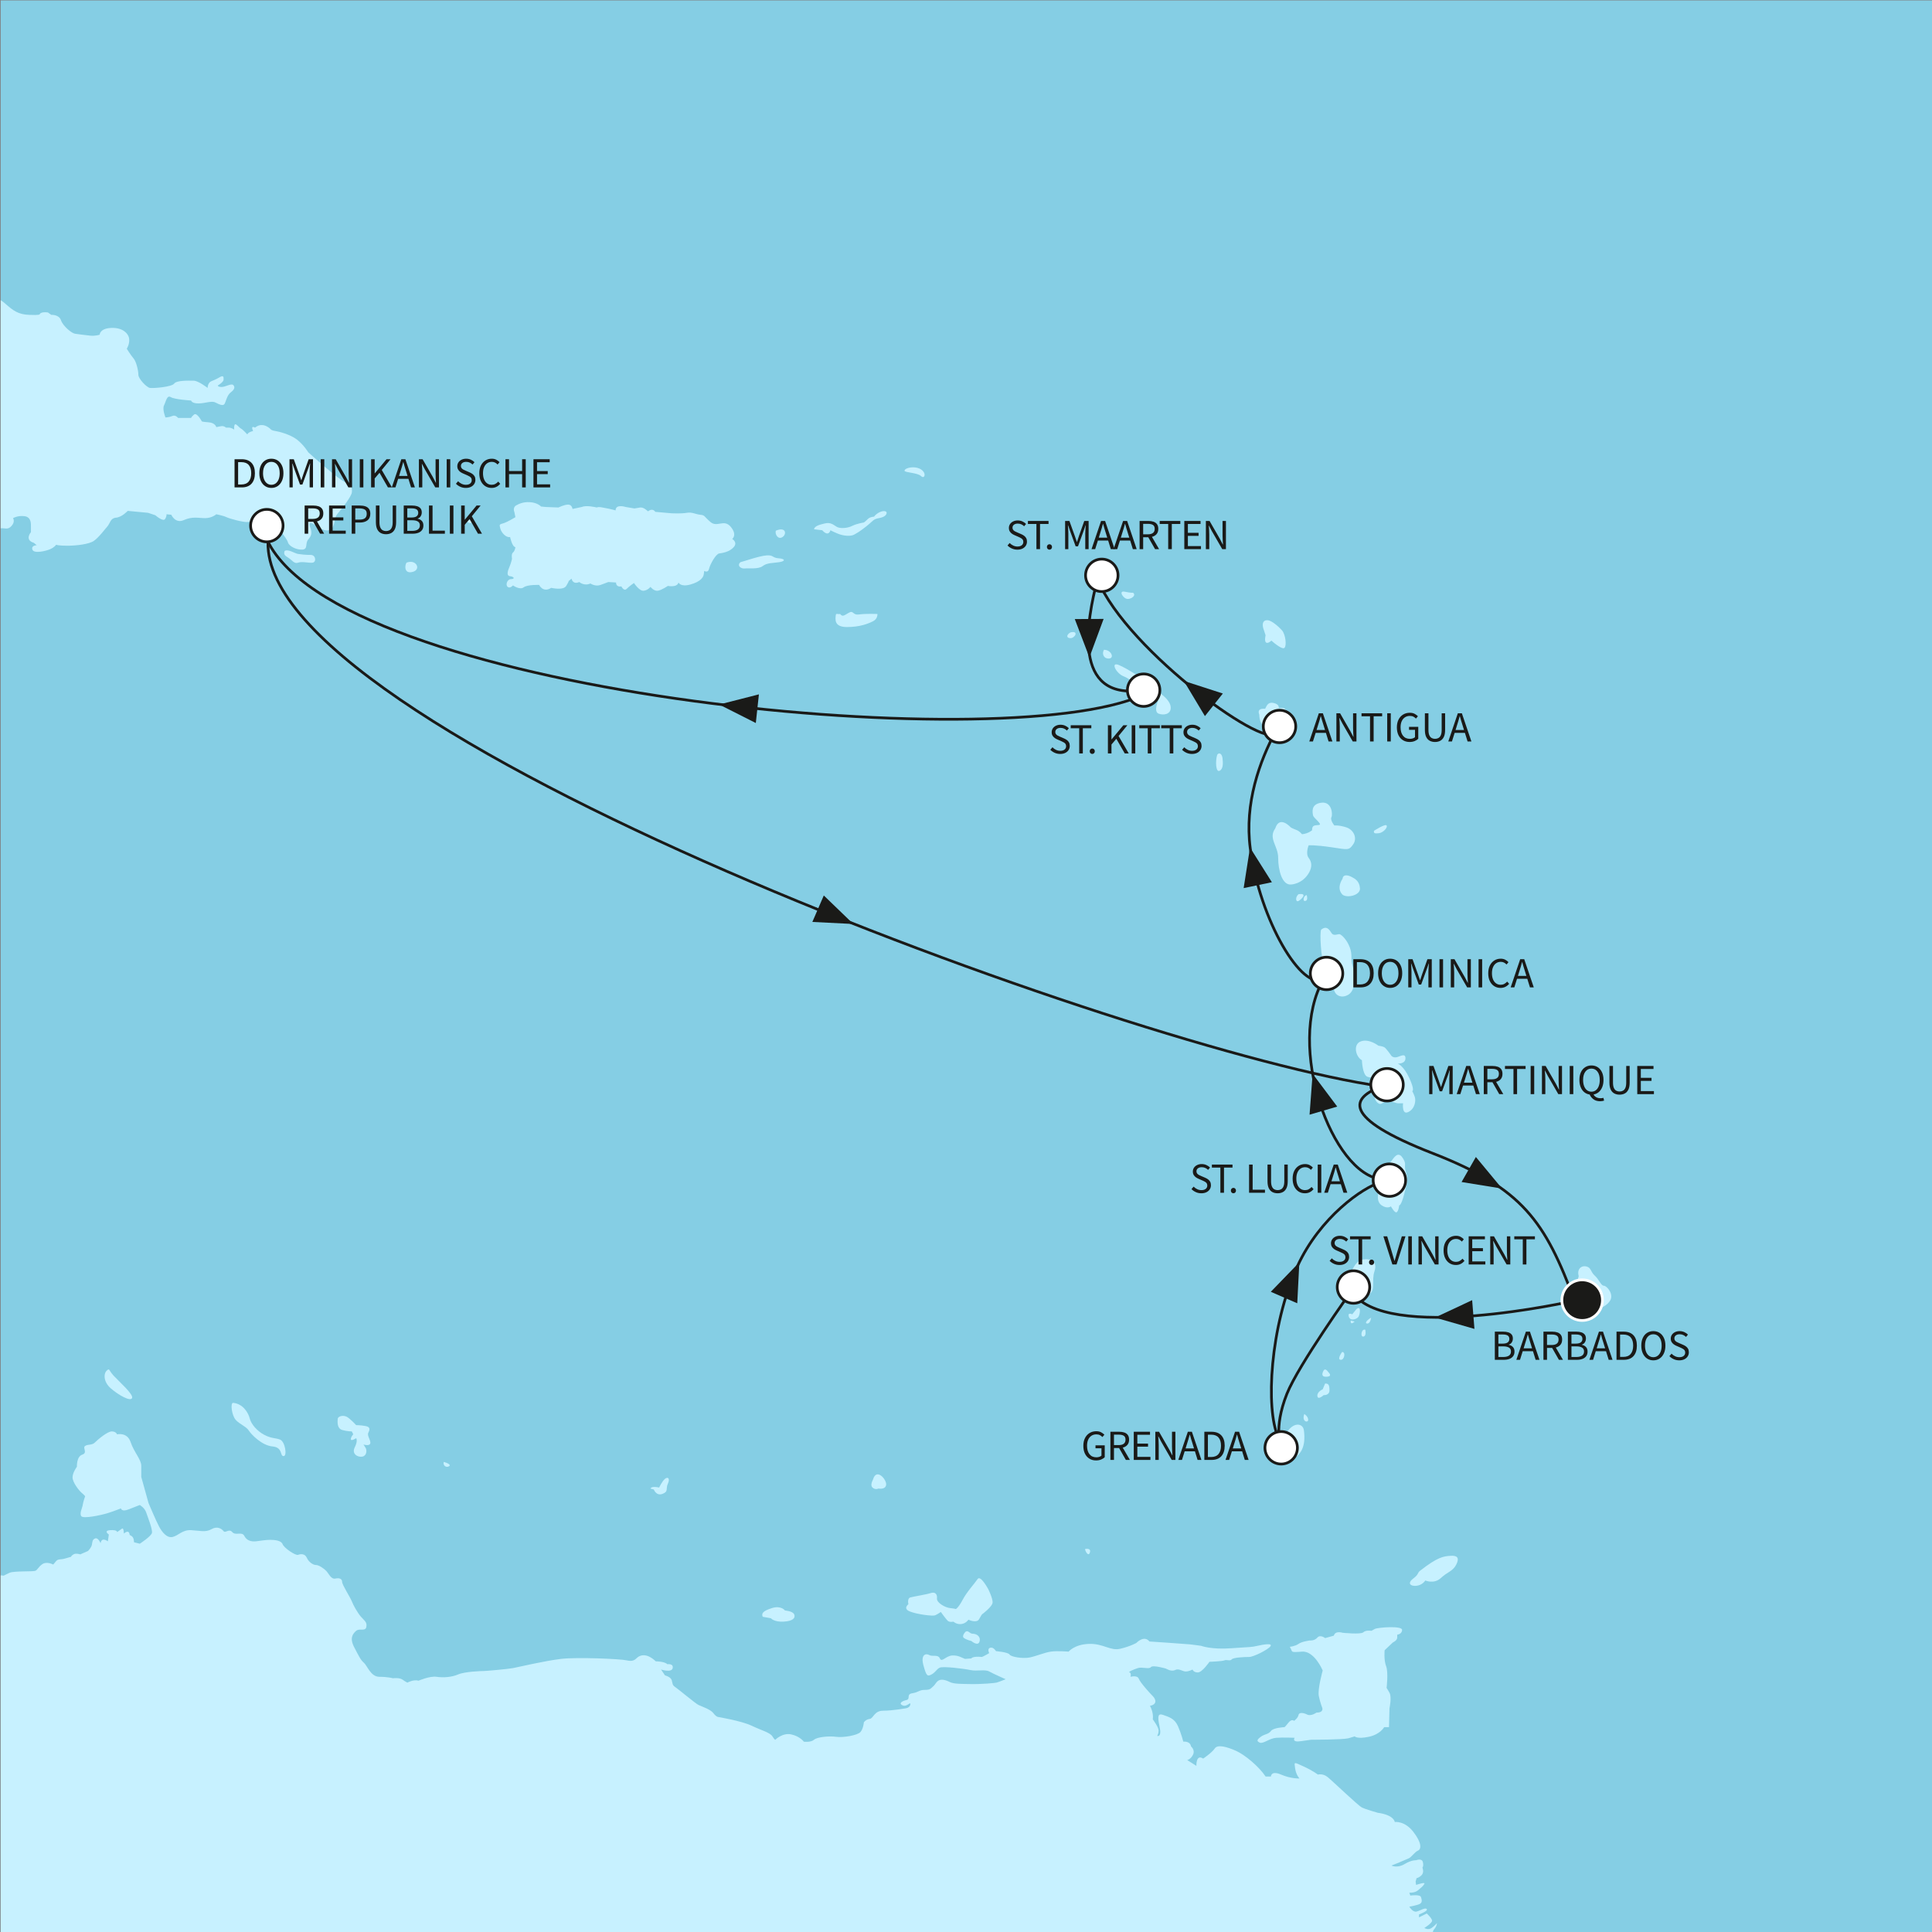 <?xml version="1.0" encoding="utf-8"?>
<!-- Generator: Adobe Illustrator 27.3.0, SVG Export Plug-In . SVG Version: 6.00 Build 0)  -->
<svg version="1.1" id="Ebene_1" xmlns="http://www.w3.org/2000/svg" xmlns:xlink="http://www.w3.org/1999/xlink" x="0px" y="0px"
	 viewBox="0 0 640 640" style="enable-background:new 0 0 640 640;" xml:space="preserve">
<rect x="0" y="0" width="640" height="640" fill="#808080" stroke="none"/>
<style type="text/css">
	
		.st0{clip-path:url(#SVGID_00000114040568147097854830000013496932687249221298_);fill-rule:evenodd;clip-rule:evenodd;fill:#85CEE4;}
	.st1{clip-path:url(#SVGID_00000114040568147097854830000013496932687249221298_);}
	.st2{fill-rule:evenodd;clip-rule:evenodd;fill:#C7F1FF;}
	.st3{clip-path:url(#SVGID_00000114040568147097854830000013496932687249221298_);fill:#1A1A18;}
	
		.st4{clip-path:url(#SVGID_00000114040568147097854830000013496932687249221298_);fill-rule:evenodd;clip-rule:evenodd;fill:none;stroke:#1A1A18;stroke-width:0.901;stroke-linecap:round;stroke-miterlimit:10;}
	.st5{fill:#1A1A18;}
	
		.st6{clip-path:url(#SVGID_00000114040568147097854830000013496932687249221298_);fill-rule:evenodd;clip-rule:evenodd;fill:#FFFFFF;stroke:#1A1A18;stroke-width:0.901;stroke-miterlimit:10;}
	
		.st7{clip-path:url(#SVGID_00000114040568147097854830000013496932687249221298_);fill-rule:evenodd;clip-rule:evenodd;fill:#1A1A18;stroke:#FFFFFF;stroke-width:0.901;stroke-miterlimit:10;}
</style>
<g>
	<defs>
		<rect id="SVGID_1_" x="0.227" y="0.14" width="640" height="640"/>
	</defs>
	<clipPath id="SVGID_00000167374482263523682920000005182113370377207220_">
		<use xlink:href="#SVGID_1_"  style="overflow:visible;"/>
	</clipPath>
	
		<rect x="-796.961" y="-216.898" style="clip-path:url(#SVGID_00000167374482263523682920000005182113370377207220_);fill-rule:evenodd;clip-rule:evenodd;fill:#85CEE4;" width="1625.942" height="900.021"/>
	<g style="clip-path:url(#SVGID_00000167374482263523682920000005182113370377207220_);">
		<path class="st2" d="M94.26,182.543c-0.321,1.122,0,1.441,1.28,2.244
			c1.284,0.801,1.926,2.084,3.21,1.604c1.28-0.481,3.527,0.16,4.806,0
			c1.284-0.162,1.126-2.566-0.638-2.566s-3.047-0.159-4.169-0.32
			C97.624,183.343,95.382,181.74,94.26,182.543z"/>
		<path class="st2" d="M134.662,186.39c-0.642,0.962-0.8,3.848,2.084,3.046
			C139.631,188.635,137.868,185.109,134.662,186.39z"/>
		<path class="st2" d="M-169.799,163.143c0,0-2.405,3.847-2.247,6.733
			c0,0-1.922,1.443,0.321,2.565c0,0-0.479,1.444,0.8,2.406
			c1.284,0.961,1.768,1.12,1.768,1.12s2.401,2.406,4.169,2.085
			c1.763-0.32,3.685-1.122,4.49-1.122c0.8,0,2.08,1.924,5.611,2.886
			l6.09,4.97c0,0,2.405,2.405,2.726,4.169c0.321,1.764,0.8,2.566,1.922,2.405
			c1.125-0.16,1.442-0.48,1.442-0.48s1.768,1.282,2.568-0.16
			c0.8-1.442,0-2.726-1.442-3.208c-1.442-0.48-0.8-2.725,0.959-3.687
			c1.768-0.961,5.615-3.206,5.615-3.206s0.317,1.283,1.122,1.121
			c0.8-0.16,0.963-1.442,0.963-1.442l1.121-0.641c0,0-0.963,1.603,0.321,1.923
			c1.284,0.322,1.442-0.641,1.442-1.282c0-0.641-0.479-0.641-0.479-0.641
			l1.442-0.481c0,0,0.158,1.443,1.763,1.443c1.601,0,4.168-0.962,4.168-0.962
			l2.726-0.642l-0.321,1.121c0,0-0.8,1.604,0.8,1.604
			c1.605,0,3.206-0.801,3.206-0.801s1.446,1.283,3.527,1.283
			c2.084,0,2.247-0.16,2.247-0.16s2.405,1.122,5.29,1.122
			c2.889,0,6.095,1.442,6.095,1.442s2.722,1.764,5.127,0.801
			c2.405-0.961,5.774-2.405,8.337-2.084c2.568,0.322,3.689,1.283,4.331-0.159
			c0.642-1.443,3.526-1.764,6.895-1.924c3.364-0.16,6.09,0.801,9.296,0.32
			c3.206-0.48,6.095-0.641,7.216-0.32c1.121,0.32,5.611,1.924,5.611,1.924
			l4.811,4.169c0,0,0.479,2.084,3.368,3.687c2.885,1.604,4.168,3.207,3.847,4.811
			c-0.321,1.604,1.601,4.969,1.601,4.969l-1.117,1.444c0,0-2.41,2.404-0.484,2.245
			c1.926-0.162,5.611-1.444,7.533,1.12c1.922,2.566,2.889,5.934,4.01,5.771
			c1.121-0.158,3.047-3.847,3.206-5.289c0.158-1.443,1.926-4.329,2.568-4.97
			c0.642-0.642,1.922-2.566,2.726-3.207c0.8-0.641,3.843-4.65,3.843-5.612
			c0-0.962,0.163-0.962,0.163-0.962s1.284,1.122,3.206-2.405
			c1.926-3.528-0.321-8.497-0.479-9.46c-0.163-0.961-0.321-1.603-0.321-1.603
			s1.121,1.603,4.652,1.603c3.527,0,6.249,0.162,7.212-0.801
			c0.963-0.961,0.963-3.527,2.564-3.688c1.605-0.158,2.405,0.643,3.689-0.8
			c1.28-1.443,0.479-2.565,0.479-2.565s1.605-0.963,3.848-0.642
			c2.247,0.321,2.084,2.565,2.084,3.528c0,0.962,0,1.763,0,1.763
			s-2.243,2.565,0.963,3.527l0.963,0.802c0,0-1.926,0-1.442,1.442
			c0.479,1.443,4.49,0.481,5.932-0.159c1.442-0.642,1.922-1.443,1.922-1.443
			s0.805,0.32,3.689,0.32s7.216-0.48,8.817-1.603
			c1.605-1.122,3.526-3.687,4.494-4.811c0.959-1.121,0.959-2.724,2.885-2.886
			c1.922-0.159,3.843-2.245,3.843-2.245l6.736,0.642l2.405,0.801
			c0,0,2.564,2.245,3.206,1.283c0.642-0.962,0.484-1.603,0.484-1.603l1.601,0.16
			c0,0,1.284,3.045,4.168,1.763c2.885-1.283,4.811-0.641,7.053-0.641
			c2.247,0,3.689-1.283,3.689-1.283s2.405,0.48,3.364,0.962
			c0.963,0.48,5.615,1.763,7.058,1.603c1.442-0.16,5.132-0.962,7.053-0.32
			c1.922,0.641,5.932,5.771,6.253,7.054c0.321,1.282,2.885,2.565,4.811,2.404
			c1.922-0.159,0.8-2.084,1.922-3.367c1.125-1.283,1.284-2.244,0.642-4.008
			c-0.642-1.763,0.163-1.924,2.247-0.321c2.08,1.603,4.49,1.925,5.29,0.162
			c0.8-1.764,0.321-3.047,1.763-4.65c1.442-1.603,4.331-5.452,4.49-6.733
			c0.158-1.283,0-2.726-2.084-3.368c-2.084-0.641-12.347-9.939-12.347-9.939
			s-1.442-2.405-3.685-4.169c-2.247-1.764-6.094-2.726-7.216-2.887
			c-1.122-0.159-1.442-0.48-1.442-0.48s-2.564-2.886-5.294-0.641
			c0,0-1.601-0.962-0.638,1.121c0,0-1.605,0.321-1.926,1.122
			c0,0-1.442-1.603-2.08-1.924c-0.642-0.32-1.768-1.924-2.084-1.282
			c-0.325,0.641-0.163,1.603-0.163,1.603s-0.963-0.641-1.763-0.641
			c-0.805,0-0.963,0-0.963,0s-0.642-0.642-1.605-0.481
			c-0.959,0.16-1.601,0.32-1.601,0.32s-0.321-1.442-2.564-1.603
			c-2.247-0.159-2.247-0.321-2.247-0.321s-1.605-3.046-2.564-2.245
			c-0.963,0.802-0.963,1.123-0.963,1.123H58.986c0,0-0.8-1.123-1.922-0.641
			c-1.121,0.481-2.247,0.481-2.247,0.481s-1.121-2.725-0.479-4.009
			c0.642-1.282,0.963-3.528,2.247-2.725c1.28,0.801,6.732,1.122,6.732,1.122
			s0.158,0.962,2.405,0.962c2.243,0,4.327-0.962,5.611-0.32
			c1.284,0.641,2.564,1.282,3.047,0.48c0.479-0.801,0.8-2.886,2.08-3.849
			c1.288-0.961,1.447-1.763,0.805-2.404c-0.642-0.641-2.568,0.641-3.847,0.641
			c-1.284,0-1.284-0.48-1.284-0.48s1.926-1.122,1.926-1.924
			c0-0.802,0.158-1.764-1.605-0.641c0,0-1.121,0.641-2.405,1.121
			c-1.28,0.481-1.28,2.245-1.28,2.245s-3.047-2.404-4.652-2.404
			c-1.601,0-5.611-0.161-6.411,0.962c-0.805,1.121-6.895,1.603-8.016,1.442
			c-1.121-0.16-3.847-3.045-3.847-4.329c0-1.282-0.642-4.329-1.605-5.45
			c-0.963-1.122-2.243-3.207-2.243-3.207s0.959-1.443,0.8-3.206
			c-0.163-1.765-2.084-3.849-5.932-3.688c-3.847,0.16-3.847,2.245-3.847,2.245
			s-1.442,0.481-3.047,0.32c-1.605-0.16-4.006-0.48-5.131-0.642
			c-1.122-0.16-4.006-2.564-4.648-4.489c-0.642-1.924-3.206-1.763-3.206-1.763
			l-1.126-0.801c-2.564-0.321-2.726,0.641-2.726,0.641s0,0.321-3.527,0.16
			c-3.527-0.16-5.127-1.283-8.016-3.847c-2.885-2.567-7.533-3.208-9.938-3.046
			c-2.405,0.16-4.969,1.442-4.969,1.442l-4.173,1.443c0,0,0-0.481-1.121-0.802
			c-1.121-0.32-0.959,1.283-0.959,1.283l-1.926,0.642c0,0-1.922-1.122-3.368-1.122
			c-1.442,0-4.648-1.924-7.212-2.726c-2.568-0.8-6.095,0.32-6.095,0.32
			s-0.8-0.32-1.763,0c-0.963,0.322-0.642,1.766-0.642,1.766l-0.642,0.962
			c0,0-3.206,0.641-4.168,2.565c-0.959,1.924,1.284,1.763,1.284,1.763l0.642,1.763
			l-2.564,0.641c0,0-3.047-0.16-4.811-0.641c-1.763-0.48-4.811,1.123-4.811,1.123
			s0-0.16-1.284-0.321c-1.28-0.161-2.084,0.481-2.726,0.962
			c-0.638,0.48-1.28-0.801-1.922-2.405c-0.642-1.603-2.889-0.962-2.889-0.962
			s-1.279-1.763-2.722-1.443c-1.442,0.321-1.442,1.283-3.21,1.283
			c-1.759,0-0.158,2.404-0.158,2.404l-1.284-0.8c0,0-0.642-2.084-0.959-2.887
			c-0.321-0.8-3.527-2.725-6.09-2.725c-2.572,0-4.494-2.886-5.294-3.206
			c-0.8-0.321-5.932-1.443-7.695-2.245c-1.763-0.802-4.652,0-4.652,0
			s-2.564,0.48-5.132,1.121c-2.564,0.641-5.448,0-7.053-0.159
			c-1.601-0.161-3.685,0.159-4.169,1.121c-0.479,0.962-3.205,2.406-5.132,3.207
			c-1.922,0.801-4.648-0.642-5.127,0.16c-0.484,0.801,2.405,1.283,2.405,1.283
			s-0.8,0.642-2.247,0.642c-1.442,0-3.206,3.045-2.243,5.45
			c0.963,2.405,3.527,3.046,5.127,3.527c1.605,0.483,5.615,0.161,6.257-0.32
			c0.638-0.481,0.8-1.283,0.8-1.283s2.564,2.405,3.689,2.085
			c1.121-0.321,1.763-1.284,1.763-1.284s4.969,3.368,5.927,3.368
			c0.963,0,1.284,0,1.284,0s5.453,2.885,6.094,3.687
			c0.642,0.801,0.642,2.083,2.243,2.404c1.605,0.321,1.763,0.16,1.763,0.16
			s-0.479,1.604,0.321,3.366l-0.8,0.321c0,0-1.922-1.121-2.405,0.641
			c-0.479,1.764,2.084,1.925,2.084,1.925v1.603c0,0-2.885-0.642-1.442,2.886
			c0,0-1.605-0.481-1.284,0.962c0.321,1.443,2.726,3.528,3.689,3.688l-0.163,2.084
			c0,0-2.401-0.32-3.685,0.801c-1.284,1.123-0.642,2.726,1.922,4.008
			c2.564,1.284,4.49,3.687,4.49,3.687s2.084,2.085,3.21,3.528
			c1.122,1.443,6.249,5.13,6.249,5.13s0.163,1.283,1.447,1.603
			c1.279,0.321,5.127,1.925,5.127,1.925l-0.638,1.282c0,0-0.642,1.283-0.642,2.726
			c0,1.442-0.163,1.924-1.446,1.924c-1.28,0-7.374,0.161-7.374,0.161
			s-1.442-1.283-3.206-0.802c-1.763,0.481-3.526,4.329-4.168,5.772
			c-0.642,1.443-4.811,1.122-4.811,1.122s-1.763-0.802-2.885-0.802
			c-1.122,0-1.763,0.481-1.763,0.481s-1.284-1.443-3.368-1.763
			c-2.084-0.321-6.09,0.32-6.09,0.32s-2.731-1.442-4.811-1.121
			c-2.084,0.32-5.611,0.161-8.337-1.282c-2.726-1.444-8.337-1.284-9.3-0.162
			l-4.006,0.963c0,0,0.317-2.085-0.163-2.726
			c-0.479-0.642,2.084,0.641,3.527,0.16c1.446-0.481,2.084-2.405,0.321-1.924
			c-1.763,0.48-3.368,0.641-5.29,0.641c-1.922,0-3.368,1.924-4.169,1.443
			c-0.8-0.482-2.885-2.084-5.29-1.283c0,0,0.158-0.321-1.284-0.962
			c-1.442-0.642-3.047-0.642-3.047-0.642s-1.121-0.641-2.405-0.641
			c-1.28,0-1.922-1.283-1.922-1.283s0.642-1.763-3.21-1.443
			c-3.843,0.321-6.891,0.481-6.891,0.481s-1.926-0.321-3.526,0.641
			C-167.715,160.096-171.241,160.898-169.799,163.143z"/>
		<path class="st2" d="M168.974,177.893c0,0,0.642,3.207,1.763,3.367
			c0,0-0.163,1.283-0.805,1.762c-0.638,0.483-0.317,2.086-0.317,2.086
			s-0.321,1.442-0.805,2.565c-0.479,1.122-1.28,3.046,0.163,3.207
			c1.442,0.159,1.601,0.961,0.321,0.961c-1.284,0-1.926,1.925-1.126,2.566
			c0.805,0.641,1.763-0.481,1.763-0.481s2.247,1.604,3.527,0.643
			c1.284-0.963,5.136-0.802,5.136-0.802s1.28,2.726,4.006,0.961
			c0,0,4.006,0.963,4.969-0.641c0.963-1.603,0.8-1.603,0.8-1.603l0.963-0.801
			c0,0,0.321,2.084,2.568,1.121c0,0,1.601,1.443,3.685,0.481
			c0,0,1.605,1.122,3.364,0.481c1.763-0.641,2.568-0.963,2.568-0.963l2.568,0.162
			c0,0-0.163,1.604,1.759,1.282c0,0,0.805,1.763,1.768,0.801
			c0.959-0.962,2.401-1.923,2.401-1.923s1.763,2.725,3.21,2.565
			c1.442-0.161,2.243-1.283,2.243-1.283s1.121,1.443,2.405,1.283
			c1.284-0.161,3.368-1.604,3.368-1.604s3.047,0.641,3.526-1.121
			c0,0,0.642,1.604,4.01,0.641c3.368-0.962,4.164-2.405,4.327-3.207
			c0.163-0.802,0.163-1.283,0.163-1.283s1.28,0.802,1.601-0.641
			c0.321-1.443,2.247-4.97,3.368-5.132c1.121-0.159,3.364-0.479,4.806-2.083
			c1.446-1.603-0.479-2.725-0.479-2.725s1.763-1.284-0.479-4.008
			c-2.243-2.726-4.494,0.321-6.732-1.604c-2.247-1.924-1.767-2.245-3.368-2.404
			c-1.605-0.16-2.726-0.963-4.49-0.642c-1.763,0.32-4.969,0.16-4.969,0.16
			l-5.453-0.481c0,0-0.805-1.442-2.405-0.161c0,0-1.442-1.443-2.564-1.282
			c-1.125,0.161-1.926,0.32-1.926,0.32l-2.889-0.482c0,0-3.364-1.12-3.364,1.125
			c0,0-1.699-0.495-3.501-0.799c-0.967-0.164-1.969-0.501-2.752-0.164
			c-0.642-0.162-3.527-0.802-4.969-0.162l-3.047,0.642c0,0-0.163-1.442-1.442-1.442
			c-1.284,0-3.206,0.962-3.206,0.962l-4.173-0.162l-1.601-0.159
			c0,0-1.125-1.283-3.689-1.443c-2.564-0.159-4.006,0.802-4.648,1.123
			c0,0-1.125,0.641-0.479,2.245l0.321,1.603c0,0-2.889,1.763-4.173,2.083
			c-1.28,0.321-1.121,0.483-0.8,1.764
			C166.085,176.45,167.69,178.213,168.974,177.893z"/>
		<path class="st2" d="M245.288,186.229c-1.284,1.123,0.158,2.246,1.442,2.085
			c1.284-0.162,4.49,0.321,5.932-0.802c1.442-1.121,3.368-0.961,5.453-1.283
			c2.084-0.32,2.084-1.12-0.158-1.282c-2.247-0.16-1.605-1.122-4.01-0.963
			C251.541,184.146,246.089,186.069,245.288,186.229z"/>
		<path class="st2" d="M256.989,175.808c-0.321,1.284,0.805,3.046,2.247,2.084
			C260.679,176.931,260.358,174.365,256.989,175.808z"/>
		<path class="st2" d="M301.081,154.966c0,0-1.442,0.321-1.442,0.962
			c0,0.642,4.327,0.642,5.453,1.764c1.121,1.122,1.926-0.802,0.158-2.085
			C303.486,154.325,301.081,154.966,301.081,154.966z"/>
		<path class="st2" d="M269.658,175.327l2.726,0.322c0,0,1.922,2.404,2.722,0
			c0,0,0.484,0.319,2.405,1.121c1.926,0.801,4.331,0.963,5.453,0.322
			c1.121-0.642,1.763-0.963,4.01-2.727c2.243-1.762,2.243-2.404,4.164-2.724
			c1.926-0.321,2.568-1.122,2.568-1.764s-1.121-0.8-2.405-0.159
			c-1.28,0.641-1.763,1.442-1.763,1.442s-1.28,0-2.084,0.801
			c-0.8,0.801-1.284,1.122-1.284,1.122s-2.243,0.32-3.847,1.122
			c-1.601,0.8-4.006,0.962-5.127,0.321c-1.121-0.641-1.926-1.604-4.01-1.123
			C271.1,173.886,269.816,174.365,269.658,175.327z"/>
		<path class="st2" d="M276.874,203.706c-0.163,1.443-0.642,4.009,3.689,4.009
			c4.327,0,7.053-1.123,8.654-1.925c1.605-0.802,1.442-2.405,1.442-2.405
			s-3.843-0.159-6.094,0.161c-2.243,0.321-1.759-1.603-3.522-0.481
			c-1.768,1.122-2.084,1.122-2.726,0.321
			C277.353,203.545,277.032,203.064,276.874,203.706z"/>
		<path class="st2" d="M418.443,208.034l0.8,2.405c0,0-0.479,1.926,0.158,2.405
			c0.642,0.482,1.767-0.642,1.767-0.642s3.523,3.208,4.327,2.405
			c0.8-0.8,0.321-4.49-0.804-5.771c-1.122-1.283-3.364-3.208-4.648-3.366
			C418.764,205.31,417.96,206.111,418.443,208.034z"/>
		<path class="st2" d="M419.085,234.809c0,0-2.889-0.479-1.926,1.924c0,0,0,2.724,1.284,3.527
			c1.28,0.802,3.685,0.642,3.685,0.642s1.605,0.804,2.726,0.16
			c1.121-0.64,1.121-0.961,1.121-0.961s2.405,0,2.405-2.245
			c0-2.245-2.243-1.922-2.243-1.922s-0.163-1.446-1.284-1.446
			c-1.121,0-1.284,0.163-1.284,0.163s0.484-1.282-1.605-1.766
			C419.886,232.403,419.565,234.008,419.085,234.809z"/>
		<path class="st2" d="M422.449,274.408c-2.405,3.368,0.963,5.773,0.963,9.78
			c0,4.01,1.28,9.137,4.327,8.821c3.047-0.321,4.973-2.247,5.932-4.01
			c0.963-1.763,0.963-3.364-0.158-4.811c-1.122-1.442,0-4.169,0-4.169
			s2.084-0.158,7.537,0.642c5.448,0.805,5.769,1.121,7.212-0.963
			c1.447-2.084,0.163-4.806-2.243-5.611c-2.405-0.8-4.01-0.642-4.01-0.642
			s-1.438-1.763-0.959-2.722c0.479-0.963,0.158-5.29-3.368-4.811
			c-3.527,0.479-2.885,3.206-2.726,4.169c0.163,0.959,3.368,3.043,1.926,3.205
			c-1.442,0.158-2.247,0-2.247,1.763c0,0-0.801,0.642-1.763,0.963
			c-0.959,0.321-1.601,0.321-1.601,0.321s-0.642-0.963-1.926-1.442
			c-1.284-0.484-1.763-0.805-1.763-0.805S423.891,269.918,422.449,274.408z"/>
		<path class="st2" d="M455.156,275.213c0,0,3.689-2.405,4.168-1.768
			c0.479,0.642-1.121,2.405-2.564,2.568
			C455.319,276.171,454.998,276.013,455.156,275.213z"/>
		<path class="st2" d="M444.734,291.082c-1.121,1.763-1.442,3.689-0.158,5.132
			c1.284,1.442,6.09,0.479,5.932-1.926c-0.163-2.405-1.605-3.206-2.885-3.847
			C446.34,289.803,444.897,289.64,444.734,291.082z"/>
		<path class="st2" d="M430.144,296.214c-1.121,0.963-0.963,2.726,0,2.247
			C431.107,297.977,433.354,295.73,430.144,296.214z"/>
		<path class="st2" d="M432.871,296.535c0.321,1.121,0.158,1.926-0.642,1.926
			S431.912,296.535,432.871,296.535z"/>
		<path class="st2" d="M437.681,307.915c-0.642,0.805,0,10.263,0.963,11.705
			c0.959,1.446,2.08,2.084,2.08,2.084s1.125,2.885,1.125,5.452
			c0,2.564,2.568,3.848,4.969,2.243c2.405-1.605,2.084-6.732,1.284-9.296
			c-0.8-2.568,0-3.689-0.963-6.253c-0.963-2.568-2.564-4.01-3.206-4.331
			c-0.642-0.321-2.084,0.8-2.885-0.479
			C440.245,307.757,439.445,306.635,437.681,307.915z"/>
		<path class="st2" d="M451.15,351.206c0,0,0.158,4.811,1.763,5.453
			c1.605,0.642,1.922-0.163,1.922-0.163s0.163,2.726,2.084,2.726
			c1.926,0,3.206,0.484,3.206,0.484s0.484,1.759-0.8,1.759
			c-1.284,0-2.564-1.601-3.689,0.321c-1.117,1.926,0.804,4.331,1.926,3.852
			c1.121-0.484,1.926-1.442,1.926-1.442s2.564,1.28,3.685,1.28
			c1.126,0,1.605,0,1.605,0s-0.479,4.01,1.763,2.885
			c2.243-1.121,2.564-3.848,2.084-5.132c-0.479-1.28-0.805-1.763-0.805-1.763
			s0.963-0.158-0.959-4.323c-1.926-4.173-3.848-4.815-3.848-4.815
			s2.564,0.163,2.564-1.759c0-1.926-1.922-0.484-3.047-0.325
			c-1.121,0.158-1.6-0.479-1.6-0.479s-1.763-2.568-2.405-2.885
			c-0.642-0.321-1.922-0.484-1.922-0.484s-3.052-2.405-5.774-1.442
			C448.103,345.916,449.062,350.085,451.15,351.206z"/>
		<path class="st2" d="M461.092,384.392c0,0-4.331,4.973-4.49,6.895
			c-0.163,1.926,0,4.01,0,4.01s-0.805,2.726,1.117,4.006
			c1.926,1.284,3.047,0.321,3.047,0.321s1.284,2.405,1.926,1.926
			c0.642-0.484,0.8-2.247,0.8-2.247s0.642,0.163,1.605-3.522
			c0.963-3.689,1.442-5.132,0.642-7.541c-0.805-2.405,0.321-2.405-0.963-4.49
			C463.493,381.67,462.372,382.47,461.092,384.392z"/>
		<path class="st2" d="M446.981,423.031c-0.642,2.41-0.805,3.531-0.163,4.973
			c0.642,1.442,3.689,2.405,6.411,0.959c2.731-1.438,0.963-4.49,2.089-7.854
			c1.121-3.368-1.442-4.331-4.01-3.847
			C448.745,417.741,447.302,422.072,446.981,423.031z"/>
		<path class="st2" d="M438.965,458.305l-0.805,1.922c0,0-1.922,0.805-1.759,2.247
			c0.158,1.442,2.084-0.321,2.084-0.321s1.922,0.158,1.922-1.605
			C440.407,458.789,440.087,458.305,438.965,458.305z"/>
		<path class="st2" d="M438.486,453.974c-0.642,1.126-0.805,2.247,1.117,2.084
			c1.926-0.158,0.484-1.438,0.484-1.438S439.124,453.016,438.486,453.974z"/>
		<path class="st2" d="M444.576,447.884c0,0-1.763,2.401-0.484,2.568
			C445.376,450.61,445.86,447.721,444.576,447.884z"/>
		<path class="st2" d="M449.387,433.615l-1.442,1.763c0,0-1.605-0.8-1.126,0.8
			c0.484,1.605,2.726,0.805,3.206,0C450.508,435.378,450.987,432.331,449.387,433.615z
			"/>
		<path class="st2" d="M452.271,440.506c0,0,0.479,2.089-0.642,2.251
			C450.508,442.915,450.987,440.026,452.271,440.506z"/>
		<path class="st2" d="M426.618,474.017c-2.084,1.926-1.28,6.895-2.405,7.858
			c-1.121,0.963-1.763,0.8-2.084,1.922c-0.317,1.121,3.689,1.121,7.053-1.121
			c3.368-2.243,3.047-6.895,2.731-8.979
			C431.587,471.612,428.865,470.97,426.618,474.017z"/>
		<path class="st2" d="M522.975,422.714c-0.321,1.28-0.959,2.564-0.321,4.327
			c0.642,1.763,1.284,4.327,3.527,5.773c2.247,1.438,5.453,0.479,7.058-1.767
			c1.601-2.243-0.963-5.127-1.926-5.127c-0.963,0-1.605-2.084-3.043-3.368
			c-1.446-1.279-1.125-2.726-2.889-3.047
			C523.617,419.188,522.337,420.63,522.975,422.714z"/>
		<path class="st2" d="M470.388,520.351c-0.912,0.715-0.321,1.126-2.243,2.568
			c-1.926,1.442-1.121,2.564,0.959,2.405c2.084-0.163,3.047-1.768,3.047-1.768
			s2.889,1.284,5.132-0.8c2.243-2.084,4.006-2.243,5.127-4.485
			c1.126-2.247,0.321-3.052-1.922-2.889
			C478.242,515.54,476.32,515.703,470.388,520.351z"/>
		<path class="st2" d="M289.217,490.049c-0.479,0.963-0.959,2.243,0,2.885
			c0.963,0.642,1.763,0.163,1.763,0.163s2.41,0.479,2.568-1.284
			C293.707,490.049,290.338,486.206,289.217,490.049z"/>
		<path class="st2" d="M215.466,493.097l1.121,0.321c0,0,0.805,2.247,2.889,1.442
			c2.08-0.801,0.959-1.601,1.763-3.368c0.8-1.763,0-2.401-0.963-1.601
			c-0.959,0.8-1.926,2.885-1.926,2.885S215.95,492.133,215.466,493.097z"/>
		<path class="st2" d="M252.663,535.583l2.726,0.484c0,0,0.963,1.28,4.169,1.121
			c3.206-0.163,4.006-1.284,3.527-2.405c-0.479-1.121-3.047-1.284-3.047-1.284
			s-1.28-1.763-4.327-0.8C252.663,533.661,252.183,534.461,252.663,535.583z"/>
		<path class="st2" d="M111.898,469.848c-0.163,1.442-0.163,3.368,1.442,3.848
			c1.601,0.479,3.206,0.479,3.206,0.479l0.479,0.963c0,0-0.8,0.805-0.8,1.605
			s1.763-0.321,1.763-0.321s0.642,0.805-0.479,3.043
			c-1.121,2.247,1.121,3.373,2.564,3.052c1.442-0.321,1.442-2.084,1.121-2.726
			c-0.321-0.642-0.8-1.284-0.8-1.284s1.926,0.642,2.247-0.321
			c0.317-0.959-1.126-2.564-0.642-3.527c0.479-0.963,0.8-1.922-0.805-2.243
			c-1.605-0.325-3.206-0.325-3.206-0.325s-1.926-2.084-3.047-2.722
			C113.819,468.727,112.214,469.048,111.898,469.848z"/>
		<path class="st2" d="M35.421,453.974c-1.104,0.92-1.284,3.689,1.28,5.936
			c2.568,2.243,6.574,4.485,7.058,3.201c0.479-1.28-4.331-5.448-6.094-7.374
			C35.9,453.816,36.379,453.174,35.421,453.974z"/>
		<path class="st2" d="M383.652,232.084c0,0-1.605,3.687,0.158,4.327
			c1.763,0.644,4.006,0.161,4.006-1.924c0-2.084-2.08-3.687-3.206-4.648
			c-1.121-0.961-5.769-5.45-7.212-5.932c-1.442-0.484-3.368-2.084-6.574-3.529
			c-3.206-1.442-1.125,2.728,1.442,3.689c2.564,0.961,5.932,4.329,7.537,5.45
			C381.405,230.64,383.652,232.084,383.652,232.084z"/>
		<path class="st2" d="M365.698,215.252c-0.805,1.44,0,3.045,1.759,2.885
			C369.22,217.974,368.099,215.252,365.698,215.252z"/>
		<path class="st2" d="M354.635,209.478c-1.447,0.802-1.447,1.922,0,1.922
			C356.073,211.4,357.519,208.836,354.635,209.478z"/>
		<path class="st2" d="M375.315,196.33c0,0-0.484,0.162-2.726-0.321
			c-2.247-0.48-0.479,2.405,0.963,2.405
			C374.994,198.415,376.436,197.133,375.315,196.33z"/>
		<path class="st2" d="M362.488,186.71c-0.321,1.283-0.963,3.849,1.442,4.009
			c2.405,0.16,2.885-1.442,2.247-2.084c-0.642-0.642-0.967-1.123-0.967-1.123
			s0.967-1.121,0-1.283C364.251,186.069,362.488,186.71,362.488,186.71z"/>
		<path class="st2" d="M77.265,464.717c-1.07-0.107-0.479,4.169,0.8,5.611
			c1.284,1.442,3.526,2.247,4.331,3.531c0.8,1.28,4.327,4.969,7.854,5.29
			c3.531,0.317,2.405,3.206,3.689,3.206c1.284,0,0.479-4.811-1.121-5.453
			c-1.605-0.642-2.889-0.321-5.294-1.601c-2.401-1.284-4.327-3.531-4.806-5.453
			C82.234,467.927,80.47,465.038,77.265,464.717z"/>
		<path class="st2" d="M427.26,545.525c1.121,1.759-0.163,1.922,4.01,1.601
			c4.169-0.321,6.891,6.253,6.891,6.253s-1.759,6.253-1.28,8.495
			c0.479,2.247,1.121,3.852,1.121,3.852s0.642,1.601-1.922,1.601
			c0,0-1.767,1.284-3.052,0.642c-1.279-0.642-2.722-0.8-2.885,0.163
			c-0.158,0.959-1.442,1.922-1.442,1.922s-0.8-0.8-1.922,0.642
			c-1.126,1.442-1.284,1.442-1.284,1.442s-3.685,0.163-4.49,1.284
			c-0.8,1.122-2.084,0.963-3.368,1.922c-1.28,0.963-1.442,1.442-0.317,1.926
			c1.121,0.479,3.206-1.442,5.448-1.605c2.247-0.158,6.095,0,6.095,0
			s-1.126,1.605,2.08,1.121c3.21-0.479,3.531-0.479,3.531-0.479
			s10.422,0,12.185-0.479c1.763-0.484,2.084-0.642,2.084-0.642
			s0.8,0.963,4.648,0.158c3.848-0.8,5.132-3.206,5.132-3.206h1.601
			l0.163-6.253c0,0,0.805-3.689,0-5.132c-0.8-1.442-0.963-1.601-0.963-1.601
			s0.642-5.132-0.158-7.216c-0.805-2.084-0.484-5.29-0.484-5.29l2.726-2.564
			c0,0,1.442-0.642,1.442-1.609c0-0.959,0-0.959,0-0.959s1.605-0.158,1.605-1.605
			c0-1.438-8.016-0.8-8.979-0.321c-0.959,0.484-1.121,0.642-1.121,0.642
			s-1.922-0.321-2.726,0.479c-0.8,0.805-6.895,0.163-6.895,0.163
			s-2.405-0.8-2.885,0.963l-2.885,0.805c0,0-1.605-1.284-2.564-0.167
			c-0.963,1.126-2.568,0.967-2.568,0.967s-2.564,0.321-3.689,1.121
			C429.023,545.362,427.26,545.525,427.26,545.525z"/>
		<path class="st2" d="M300.922,531.414c0,0-1.926,1.442,0.479,2.405
			c2.405,0.963,7.537,1.601,8.337,1.284c0.8-0.321,1.922-1.121,1.922-1.121
			s1.605,2.243,2.247,2.885c0.642,0.642,1.926,0.321,1.926,0.321
			s0.963,0.959,2.564,0.8c1.601-0.163,2.405-1.442,2.405-1.442
			s2.726,1.28,3.527-0.163c0.805-1.438,0.963-1.601,0.963-1.601
			s3.527-2.568,3.527-4.01s-1.442-4.331-1.442-4.331s-2.568-4.806-3.527-3.364
			c-0.963,1.442-3.526,4.169-4.969,6.895c-1.447,2.726-2.247,3.043-2.247,3.043
			s-0.321-0.158-1.922-0.317c-1.605-0.163-4.49-1.763-4.331-3.206
			c0.158-1.442-0.642-2.247-2.084-1.763c-1.442,0.479-5.611,1.121-6.732,1.442
			C300.439,529.493,300.922,531.414,300.922,531.414z"/>
		<path class="st2" d="M319.839,540.552c0,0-1.443,1.442-0.479,2.089
			c0.963,0.638,2.405,0.959,2.405,0.959s2.243,1.926,2.722,0.163
			c0.484-1.768-1.121-2.568-2.243-2.568
			C321.123,541.194,320.802,539.91,319.839,540.552z"/>
		<path class="st2" d="M359.441,513.139c0,0.638,1.121,2.726,1.605,1.121
			C361.525,512.656,359.441,513.139,359.441,513.139z"/>
		<path class="st2" d="M-531.659,665.451c0.961-0.642,1.442-1.447,1.442-1.447
			s8.016,1.926,9.619,2.247c1.604,0.321,5.451,2.084,6.414,2.401
			c0.961,0.321,2.245,1.605,1.602,1.768c-0.641,0.158,0,1.284,0,1.284
			s-0.641,0.479,0.161,1.28c0.801,0.805,1.282,0.963,1.282,0.963
			s1.123,0.963,1.603,2.243c0.483,1.284,1.604,0,1.604,0l0.802,0.805
			c0,0-1.122,0.479-0.963,1.442c0.161,0.959,1.283,0.8,1.283,0.8l-0.961,1.442
			c0,0,0.801,0.963,1.924,0.163l1.121,0.321l60.603,0.321l-2.565-3.206
			c0,0,0-2.731-2.083-3.689c-2.084-0.963-4.97-2.885-5.611-7.053
			c-0.643-4.173,5.29-7.216,6.091-7.216c0.802,0,4.009,0.317,6.412-0.805
			c2.405-1.121,5.613-1.922,7.537-3.685c1.923-1.768,4.65-2.084,6.092-4.01
			c1.443-1.922,2.565-2.722,2.565-2.722s1.282-5.294,3.848-6.094
			c2.565-0.8,2.726-3.848,1.924-5.132c-1.155-1.849,2.084-4.169,2.084-4.169
			s6.895-1.121,7.536-2.885c0.641-1.763,0.802-2.084,0.802-2.084
			s0.32-1.442,3.366-2.084c3.046-0.642,13.468-0.805,15.072-0.321
			c1.603,0.484,2.083,1.28,2.083,1.28l2.887,0.325c0,0,4.649,2.564,5.13,3.206
			c0,0,2.084,3.206,3.206,4.01c1.122,0.8,1.763,0.317,1.763,0.317
			s0.321,0.484,0.642,1.284c0.321,0.8,1.604-1.763,1.604-1.763l0.48,0.963
			c0,0-0.801,2.08,1.924,2.564c2.725,0.479,1.925,0.321,1.925,0.321l-0.641,1.121
			c0,0,1.282,2.247,3.045,3.206c1.763,0.963,1.283-1.922,1.283-1.922
			s0.16,0.158,0.48,1.284c0.322,1.121,2.083,0.8,2.083,0.8l0.642,1.442
			c0,0-0.642,0.642-1.283,0.963c-0.641,0.317,1.924,4.485,1.924,4.485
			s0.161,0-0.158,1.446c-0.322,1.442,1.762,2.726,1.762,2.726
			s0.321,0.479,1.443,1.763c1.122,1.284,1.442,1.759,2.566,1.759
			c1.121,0,1.282-1.438,1.604-2.238c0.319-0.805-1.604-1.926,0.961-1.767
			c2.566,0.158,4.008-0.642,4.008-0.642s-0.481,2.889,0.48,2.889
			c0.963,0,3.849-1.926,3.849-1.926s0,0.642,0,1.447
			c0,0.8-1.764,3.206-2.084,4.327c-0.321,1.121-1.442,0.158-2.566,0.321
			c-1.121,0.158-0.16,1.28-0.16,1.28s-2.084,0-2.084,1.126
			c0,1.121,3.208,2.405,3.208,2.405s0.16,0.321-1.443,3.206
			c-1.603,2.885-4.49,3.047-5.452,2.722c-0.961-0.317-0.802-2.405-0.802-2.405
			s-1.762,0.805-2.083,2.089c-0.32,1.28,1.442,3.847,1.763,6.253
			c0.32,2.401,3.847,4.169,3.847,4.169l908.58,0.158c0,0-1.447-2.405-2.41-3.043
			c-0.959-0.646-3.527-3.689-4.327-4.973c-0.8-1.284-30.302-18.117-30.302-18.117
			l-2.564,0.8c0,0,0.638,0.963,1.442,1.768c0.8,0.8-3.368-0.967-3.368-0.967
			s-5.611-8.817-9.621-10.259c-4.006-1.442-6.574-1.926-8.016-1.926
			c-1.442,0-4.969-0.479-7.374-0.317c-2.405,0.158-1.926,3.043-1.926,3.043
			l-1.763,1.926l-1.279,0.158c0,0-2.405-0.638-4.169-0.638s-4.648-1.926-4.648-2.731
			c0-0.8,0.959-1.601,0.959-1.601l1.442,0.158c0,0,2.889-0.479,2.568-1.759
			c-0.321-1.284-4.969-0.642-4.969-0.642s-0.963-1.926,0-3.047
			c0.959-1.126,0.959-2.084,0.959-2.084s-0.642,0.8-1.763,1.601
			c-1.121,0.8-2.405,0-2.405,0s2.564-1.601,2.564-2.401
			c0-0.805-1.759-2.405-1.759-2.405l-2.568,1.284v-0.967
			c0,0,3.047-1.117,2.568-1.763c-0.484-0.638-2.084,0.479-3.373,0.805
			c-1.28,0.321-2.401-1.605-2.401-1.605s2.726-0.479,3.527-0.963
			c0.8-0.479,0.642-1.28,0.321-2.243c-0.321-0.963-3.527-0.479-3.527-0.479
			l-0.321-0.963c0,0,1.763,0.158,2.885-0.8c1.121-0.963,1.605-1.284,2.084-2.089
			c0.479-0.8-2.726,0.321-2.726,0.321l-0.158-1.121l0.317-1.122
			c0,0,0.967-0.163,1.767-1.121c0.8-0.963,0.158-2.405,0.158-2.405
			s0.479-0.321,0.163-1.768c-0.321-1.442-2.247-0.638-2.247-0.638
			s-1.442-0.163-3.847,1.284c-2.405,1.442-4.327,0.475-4.327,0.475l1.6-0.638
			c0,0,2.465-0.959,1.186-0.479c-1.284,0.484,2.405-0.993,2.983-1.284
			c0.963-0.479,1.926-2.084,3.047-2.564c1.121-0.484,1.284-2.564-1.601-6.253
			c-2.889-3.689-6.094-3.206-6.094-3.206c-0.642-2.564-5.611-3.047-5.611-3.047
			s-4.006-1.126-5.29-1.763c-1.284-0.642-9.78-8.821-11.384-10.101
			c-1.605-1.284-3.206-0.8-3.206-0.8s-1.605-1.284-4.811-2.731
			c-3.206-1.438-3.047-1.601-2.726,0.642c0.321,2.247,1.442,3.368,1.442,3.368
			s-2.726,0.163-6.09-1.28c-3.368-1.447-3.368,0.638-3.368,0.638h-1.763
			c-2.247-3.368-6.895-7.212-9.78-8.496c-2.889-1.284-6.094-2.247-7.053-0.8
			c-0.963,1.438-3.848,3.364-3.848,3.364c-2.405-1.601-2.247,2.405-2.247,2.405
			l-3.043-1.922c0,0,1.117-0.163,1.922-1.763c0.8-1.605-0.642-2.731-0.642-2.731
			c-0.321-1.922-2.564-1.601-2.564-1.601s-0.642-2.564-1.763-5.127
			c-1.125-2.568-3.047-3.052-4.811-3.689c-1.763-0.642-2.084,0.158-1.284,3.847
			c0.8,3.685-0.8,3.047-0.8,3.047s0.479-0.642,0.479-1.763
			c0-1.126-1.922-3.689-1.922-3.689c0.321-2.405-0.963-4.494-0.963-4.494
			c2.564-0.479,1.922-2.243,0.963-3.206c-0.963-0.959-4.169-4.485-4.648-5.769
			c-0.484-1.284-2.731-0.642-2.731-0.642s0.321-1.284-0.321-1.442
			c-0.638-0.163,1.284-0.963,2.726-1.442c1.442-0.479,3.689,0.479,4.331-0.321
			c0.642-0.804,4.969,0.479,4.969,0.479s1.763,1.121,3.047,0.484
			c1.28-0.642,2.405,0.479,3.527,0.479c1.121,0,2.243-0.642,2.243-0.642
			s0.321,0.963,1.763,0.963c1.446,0,3.852-3.526,3.852-3.526
			s4.327-0.158,4.969-0.479c0.642-0.321,1.922,0.321,2.405-0.321
			c0.479-0.646,4.327-0.805,5.774-0.805c1.442,0,6.249-2.405,7.053-3.526
			c0.8-1.121-2.247-0.642-4.331-0.158c-2.084,0.479-1.922,0.321-8.658,0.8
			c-6.732,0.479-9.938-0.8-9.938-0.8s-2.247-0.321-3.689-0.484
			c-1.442-0.158-13.469-0.959-13.469-0.959c-1.763-2.247-4.327,0.479-4.327,0.479
			s-1.926,1.121-5.29,1.922c-3.368,0.805-5.611-1.763-10.421-1.601
			c-4.811,0.158-6.737,2.564-6.737,2.564s-3.847-0.321-5.927,0
			c-2.089,0.321-4.652,1.442-6.895,1.922c-2.247,0.484-6.253-0.158-6.736-0.959
			c-0.479-0.805-4.49-1.121-4.49-1.121s-0.8-1.442-1.922-1.126
			c-1.121,0.321-0.321,1.768-0.321,1.768s-1.605,0.959-2.405,1.28
			c-3.206-0.321-3.526,0.484-3.526,0.484l-2.084,0.158
			c-0.963-0.317-2.247-1.284-4.331-1.121c-2.084,0.158-3.364,2.405-4.006,0.963
			c-0.642-1.442-2.405-0.484-3.527-1.125c-1.125-0.638-2.885-0.158-1.926,3.368
			c0.963,3.526,1.28,3.847,2.726,3.047c1.442-0.805,1.605-1.763,2.726-2.247
			c1.121-0.479,7.858,0.321,10.101,0.805c2.243,0.479,4.811-0.321,6.253,0.479
			c1.442,0.805,5.448,2.568,5.448,2.568s-2.401,0.959-3.043,1.121
			c-0.449,0.111-4.742,0.591-9.304,0.471c-1.995-0.056-4.819,0.004-6.086-0.633
			c-4.173-2.084-4.49,0.484-5.453,1.284c-0.963,0.8-0.963,1.284-2.885,1.284
			c-1.926,0-2.084,0.8-4.173,1.121c-2.084,0.321-0.479,1.922-1.922,2.243
			c-1.442,0.321-2.726,1.125-1.284,1.768s2.726-1.447,2.568-0.325
			c-0.163,1.125-1.446,1.284-1.446,1.284s-4.49,0.805-7.533,0.805
			c-3.047,0-3.206,2.564-4.49,2.722c-1.28,0.163-1.926,1.125-1.926,1.125
			s-0.158,2.084-1.121,3.206s-5.774,1.922-8.016,1.601
			c-2.243-0.317-6.249,0-7.374,0.963c-1.126,0.963-3.368,0.642-3.368,0.642
			s-1.28-1.763-4.169-2.405c-2.885-0.642-5.29,1.763-5.29,1.763
			s-0.163,0.158-0.963-1.121c-0.8-1.284-3.527-1.922-6.891-3.531
			c-3.368-1.601-11.064-2.885-11.064-2.885s-0.642,0-1.605-1.28
			c-0.959-1.284-4.01-2.243-4.969-2.726c-0.963-0.479-6.736-5.29-7.695-5.932
			c-0.963-0.642-0.805-1.121-1.121-2.243c-0.321-1.126-2.247-1.605-2.247-1.605
			l-1.284-1.926c0,0,3.531,1.121,3.847-0.479c0.321-1.601-1.763-1.284-1.763-1.284
			c-0.959-0.959-3.843-0.959-3.843-0.959c-3.372-3.21-5.615-1.768-6.257-1.121
			c-0.638,0.638-1.442,1.28-3.364,0.8c-1.926-0.484-16.516-1.126-21.806-0.484
			c-5.29,0.642-14.269,2.726-15.874,3.047c-1.601,0.321-8.975,0.963-9.621,0.963
			c-0.638,0-6.249,0.158-8.496,1.121c-2.243,0.959-4.969,1.126-7.216,0.8
			c-2.243-0.321-5.927,1.28-5.927,1.28c-1.768-0.475-3.689,0.646-3.689,0.646
			s-0.479-0.163-1.605-0.963c-1.122-0.805-3.206-0.479-3.206-0.479
			s-1.601-0.484-4.49-0.484c-2.885,0-4.01-3.685-5.132-4.648
			c-1.121-0.963-1.601-2.084-3.206-5.132c-1.601-3.043-0.479-4.49,0.642-5.452
			c1.121-0.959,3.047,0.321,3.368-1.28c0.317-1.605-0.642-2.084-1.767-3.368
			c-1.117-1.28-2.564-3.848-3.043-5.132c-0.484-1.28-3.206-5.448-3.206-6.411
			c0-0.963-0.805-1.442-2.247-1.121c-1.442,0.317-2.243-1.763-3.047-2.568
			c-0.8-0.8-2.405-1.922-3.364-1.922c-0.963,0-2.405-0.963-3.047-2.405
			c-0.642-1.442-2.084-1.284-2.885-0.963c-0.805,0.321-4.652-2.247-5.132-3.531
			c-0.479-1.28-2.726-1.438-4.168-1.438c-1.442,0-3.206,0.317-4.648,0.484
			c-1.442,0.158-3.047-0.167-3.852-1.768c-0.8-1.605-2.885,0-4.006-1.284
			c-1.121-1.28-2.247,0.484-2.885-0.321c-0.642-0.8-2.084-1.759-4.01-0.638
			c-1.922,1.121-3.848,0.479-6.732,0.321c-2.889-0.163-4.168,1.759-6.095,2.243
			c-1.922,0.479-3.526-1.605-4.485-3.368c-0.963-1.759-3.531-7.854-3.531-7.854
			l-2.405-8.658c0,0,0-1.605,0-3.689c0-2.084-2.405-4.485-3.527-7.858
			c-1.121-3.364-4.49-2.564-4.49-2.564s-0.317-0.963-1.759-0.963
			c-1.443,0-4.652,2.726-5.615,3.689c-0.959,0.963-2.243,0.479-3.206,1.121
			c-0.963,0.646,0.963,2.243-0.963,2.889c-1.922,0.642-1.763,4.006-1.763,4.006
			s-1.442,1.922-1.442,3.531c0,1.6,2.084,4.327,3.047,5.132
			c0.959,0.796,1.122,1.121,1.122,1.121s-0.638,1.763-0.8,2.885
			c-0.163,1.121-1.125,2.722-0.484,3.689c0.646,0.959,6.574-0.325,8.662-0.967
			c2.08-0.642,4.485-1.601,4.485-1.601s0.158,1.28,2.564,0.321
			c2.41-0.963,3.689-1.442,3.689-1.442s1.605,0.959,2.084,2.401
			c0.479,1.446,2.243,5.773,1.922,6.895c-0.317,1.121-4.006,3.531-4.006,3.531
			l-1.926-0.484c0,0,0-1.442-0.638-1.926c-0.642-0.479-0.805-0.479-0.805-0.479
			s0-2.084-1.922-0.479c0,0,0-2.084-0.642-1.605
			c-0.642,0.484-1.605,1.121-1.605,1.121s0.163-0.8-2.243-0.638
			c-2.405,0.158-0.484,1.438-0.484,1.438l-0.321,2.251c0,0-2.08-1.609-2.401,0.638
			c0,0-0.8-1.922-1.763-1.605c-0.963,0.321-0.963,1.125-1.121,2.089
			c-0.163,0.959-1.284,2.08-1.284,2.08l-2.568,1.126c0,0-1.442-0.484-2.243,0
			c-0.8,0.479-0.8,0.8-0.8,0.8s-1.122,0.321-2.247,0.642
			c-1.121,0.321-2.084,0-2.726,0.805c-0.638,0.796-0.959,1.121-0.959,1.121
			s-2.084-1.121-3.531-0.167c-1.442,0.967-1.601,1.93-2.405,2.247
			c-0.8,0.321-7.053,0-8.496,0.642c-1.442,0.642-1.926,0.963-1.926,0.963
			s-4.327-0.642-5.769,0.8c-1.442,1.442-2.405,2.247-2.405,2.247
			s-9.137,5.611-12.985,6.732c-3.847,1.121-5.452,1.605-5.452,1.605
			s-5.132-1.125-5.769,0.321h-2.568c0,0-1.121-1.605-2.405-2.089
			c-1.284-0.479,0.8,2.731,1.763,2.889c0.963,0.158,1.605,0.158,2.405,0.158
			c0.804,0,2.405,2.247,2.405,2.247s-1.121,0.8,0.321,3.206l-3.527,1.763
			c0,0-2.191-0.749-3.313,0.056c-1.121,0.8,2.029,4.592,2.029,6.197
			c0,1.605,1.284,2.405,1.284,2.405s0,0.163-1.926,0.484
			c-1.922,0.317-0.8,1.601,1.121,2.88c1.926,1.284,3.21,1.93,2.731,3.531
			c-0.488,1.605,0.8,7.374,4.164,10.422c3.368,3.043,5.453,8.337,5.453,8.337
			s1.605,4.485,3.206,5.132c1.605,0.638,1.605,0.638,1.605,0.638l2.726,2.885
			c0,0,0.321,7.858,1.442,9.458c1.121,1.609-0.479,8.979-0.479,11.868
			c0,2.885,0.638,4.648,0.638,4.648s-6.895,4.973-7.695,6.737
			c-0.428,0.959-0.693,2.671-1.87,2.992c-1.173,0.321-3.955,2.029-6.625,3.634
			c-2.675,1.605-9.3,0.535-10.477,0.963c-1.173,0.428-2.778,0.214-2.778,0.214
			s-0.428-1.926-1.177-2.782c-0.749-0.852-2.029-1.066-2.029-1.066
			s0.535-2.14,0.321-4.601c-0.214-2.457,0.317-2.349,1.066-4.913
			c0.749-2.568-0.535-3.206-1.922-4.062c-1.391-0.856-2.247-1.284-3.955-1.284
			c-1.712,0-2.461-1.066-4.596-2.885c-2.14-1.819-2.782-3.955-2.992-5.025
			c-0.218-1.066,0.21-2.889-2.14-5.453c-2.35-2.564-3.741-5.769-3.741-5.769
			c6.304-6.304,7.053-11.757,7.053-11.757s1.391-0.535,2.889-1.391
			c1.494-0.852,1.922-2.029,1.922-2.029s0.321-0.218,0.963-0.856
			c0.642-0.642,1.815-3.42,3.42-6.843c1.605-3.42,4.062-4.062,5.132-4.271
			c1.066-0.214,2.033-1.284,2.35-2.14c0.321-0.852,0.428-3.206,0.428-4.062
			c0-0.856,1.177-4.383,1.177-6.737c0-2.349-3.42-6.304-4.169-7.16
			c-0.749-0.852-0.963-4.699-1.07-5.876c-0.107-1.173-3.098-2.782-3.098-2.782
			l1.926-0.638c0,0,2.992,1.066,2.885,1.819c-0.107,0.745,0.214,1.279,0.856,1.279
			c0.638,0,0.424-1.708,0.424-1.708s0.428,0.531,0.642,1.284
			c0.214,0.745,1.498-0.218,1.498-1.284c0-1.074-0.535-1.074-1.498-1.391
			c-0.959-0.321-2.136-1.391-2.136-1.391s-2.033-0.963-4.062-2.457
			c-2.033-1.498-4.596-4.917-5.132-6.202c-0.535-1.279-3.098-6.732-3.526-8.551
			c-0.428-1.815-1.391-7.481-0.535-8.551c0.856-1.066,12.078-4.703,18.172-5.662
			c6.09-0.963,6.946-0.856,9.296-3.099c2.354-2.247,2.889-5.453,4.275-7.053
			c1.391-1.609,5.346-3.745,6.304-4.066c0.967-0.321,3.103-2.35,1.502-5.025
			c-1.605-2.671-4.601-7.267-4.811-8.654c-0.218-1.391-2.996-3.42-3.741-3.527
			c-0.749-0.107-1.284-0.107-1.284-0.107s-1.066-1.07-2.675-1.284
			c-1.601-0.214-2.885-0.214-2.885-0.214s0.428-1.066-1.494-1.712
			c-1.926-0.642-3.531-0.856-4.49-0.856c-0.963,0-1.819,0-1.819,0
			s-1.605-1.494-3.42-0.642c-1.819,0.856-2.564,1.498-2.35,2.568
			c0,0-0.642,0.642-0.111,2.033c0,0-1.066,0.531-1.28,1.28
			c0,0-1.498-0.428-1.605,0.321c-0.103,0.749-0.642,1.07-0.642,1.07
			s-0.214-0.642-0.745-1.07c-0.539-0.428-0.325-1.177,0.531-1.387
			c0.856-0.214,0.753-1.07,0.753-1.07s-1.498-0.107-1.823,0.856
			c0,0-1.494-0.428-2.35,1.066c-0.856,1.498-2.349,1.712-2.457,2.457
			c-0.107,0.749,2.564,0.428,2.564,0.428s-0.107,1.605,0.642,2.14
			c0.749,0.535,0.749,0.642,0.749,0.642l-0.107,1.177c0,0-2.247-0.428-2.461,0.638
			c-0.21,1.07-0.638,1.391-0.638,1.391l-1.926,0.214c0,0,0-1.284-0.638-1.605
			c-0.646-0.317-0.856-0.317-0.856-0.317s1.494-0.856,1.708-1.605
			c0,0,0.749,1.177,1.605,0.428c0.852-0.749,0.107-2.247,0.107-2.247
			s-1.391-0.428-2.564,0.107c-1.181,0.539-1.288,0.539-1.288,0.539
			s-1.601,0-2.136,0.21c-0.535,0.214-3.955,0.428-4.49,0.428
			c-0.531,0-1.177,0.535-0.856,1.07c0.325,0.531,0.856,0.428,0.856,0.428
			s0.535,4.378,0,5.662c-0.531,1.284-2.564,4.597-2.992,6.197
			c-0.158,0.805-1.335,2.354-1.335,2.354l-8.658,5.453c0,0-2.564,0.805-3.848,0.805
			c-1.284,0-2.405,1.279-2.405,1.279c-1.922-0.325-3.527,1.284-3.527,1.284
			s-3.368,0.321-5.932,1.601c-2.568,1.284-4.652,4.49-5.932,5.611
			c-1.284,1.126-3.047,1.605-3.047,1.605c-4.01,2.084-6.574,4.969-7.858,5.607
			c-1.284,0.646-3.368,2.568-5.29,4.494c-0.869,0.869-2.897,2.119-4.237,2.538
			c-1.618,0.509-2.675,0.098-5.221,0.188c-4.652,0.158-11.226,0.158-15.553,0
			c-4.327-0.163-7.695-2.568-7.695-2.568c-6.411-2.885-11.063-0.158-12.668,2.247
			c-1.601,2.405-1.922,7.533-1.759,8.658c0.158,1.121-0.963,4.485-0.963,5.611
			c0,1.121-0.642,2.885-0.642,2.885s-0.163-2.084-0.8-1.763
			c-0.642,0.317-0.963,2.405-0.963,3.527c0,1.125-3.526,6.253-3.526,6.253
			l-2.726,0.8c0.158-1.121-0.163-3.206-1.284-4.49
			c-1.121-1.28-1.28-3.843-1.28-5.29c0-1.438-2.247-2.722-4.973-4.169
			c-2.726-1.442-5.769,1.121-5.769,1.121c-0.963-0.321-3.527-4.965-6.416-3.685
			c-2.885,1.284-4.806,4.327-4.806,4.327c-4.49,0-3.21,3.047-3.21,3.047
			s-2.084,1.763-6.09,3.368c-4.009,1.601-5.931,6.895-5.931,6.895
			s-0.642,0.158-3.208,0.479c-2.566,0.321-4.65,4.169-6.253,5.29
			c-1.604,1.121-0.963,5.132-0.963,5.132s-2.083,3.689-3.366,4.969
			c-1.283,1.284,0.321,2.405,0.321,2.405l0.641-0.8c0,0,0.641,0.158,1.282,0
			c0.642-0.163-0.48-1.605-0.48-1.605l1.443-1.122c0,0,0.479,2.243,0.16,3.848
			c-0.321,1.605-4.008,2.889-4.649,4.49c-0.642,1.601-3.206,2.885-4.008,3.21
			c-0.802,0.317,0.641,2.238,2.245-0.167c1.603-2.401,4.008-2.885,4.008-2.885
			l1.122,2.885c0,0-0.962,1.126-1.443,2.089c-0.481,0.963-0.481,6.411-0.481,6.411
			s-0.641,3.047-2.245,5.769c-1.602,2.731-3.206,7.858-1.283,7.7
			c1.925-0.163,1.443,1.442,2.406,1.442c0.962,0,1.603,4.652,1.121,6.411
			c-0.481,1.763-4.49,6.574-5.45,5.773c-0.962-0.8-2.245-0.158-2.245-0.158
			s-2.245,1.121-2.566-0.321c-0.32-1.442-3.687,0-3.687,0s-2.404-2.405-3.847-0.963
			c-1.442,1.442,0,2.405,0,2.405s-4.329,2.08-5.932,3.047
			c-1.604,0.963-0.962,2.722-0.962,2.722l-1.763,1.284c0,0-2.566,1.926-2.246,3.689
			c0.321,1.763-0.641,3.206-2.083,4.327c-1.443,1.121-1.283,3.847-1.283,3.847
			s-2.565,1.284-2.887,2.084c-0.319,0.8-0.48,1.121-2.244,1.763
			c-1.764,0.642-3.528,2.889-3.528,2.889s-2.565,1.442-3.528,2.722
			c-0.962,1.284-1.762,1.605-3.687,2.405c-1.923,0.805-1.604,1.601-1.604,2.726
			s-2.244,1.126-3.847,1.605c-1.604,0.479-4.488,1.122-6.574,1.122
			c-2.083,0-2.083,2.084-2.083,2.084s-1.284,0.642-1.925,1.605
			c-0.641,0.963,2.725,1.443,2.725,1.443l0.802,1.121c0,0,0.962,2.084,2.083,3.206
			c1.123,1.121,1.764,5.773,1.764,5.773s0-0.321,0-1.922
			c0-1.605,0.801-3.368,0.962-1.447c0.159,1.926-0.16,4.169-0.16,5.769
			c0,1.605-0.16,6.095,0.962,6.574c1.122,0.484,2.084,2.089,0.481,4.815
			c-1.604,2.722,1.121,3.685,0.159,4.485c-0.962,0.805-8.978,1.442-8.978-0.479
			c0-1.926,0-2.243,0.16-3.527c0.16-1.284,1.283-1.605,1.283-1.605
			s0.321,0.805,1.442,1.126c1.123,0.321,0.481-2.084,0.481-2.084l0.642-0.642
			c0,0,0.158-0.484-0.162-1.126c-0.321-0.642,0-2.08,0-2.08
			s-1.924,0.959-3.045,1.759c-1.123,0.805-1.764-2.243-1.764-2.243
			s0.641-0.158,1.443-1.442c0.801-1.284-0.16-1.442-0.16-1.442l-1.442,1.284
			l-0.642-1.605c0,0,0.159-0.163,0.642-1.121c0.48-0.963-3.849-0.479-3.849-0.479
			s-2.245-3.052-3.046-5.132c-0.802-2.089-2.405-3.052-3.527-3.368
			c-1.123-0.321-4.33-2.564-4.33-2.564s-0.641-3.852-2.724-6.416
			c-2.085-2.564-2.726-1.922-2.726-1.922s-1.763-0.805-3.045-0.321
			c-1.284,0.479-4.49-2.247-4.49-2.247s0.801-0.805,0.32-2.084
			c-0.481-1.284-1.763-0.8-1.763-0.8s-0.641-1.605-1.925-2.564
			c-1.282-0.963-1.762-0.321-1.762-0.321l-5.132-5.453l1.283-0.484l-2.725-2.885
			c0,0-1.283-2.247-1.925-2.247c-0.641,0-2.084-2.401-2.084-2.401l-0.16,2.243
			l-0.641-1.284c0,0-2.246-1.601-2.566-2.726c-0.321-1.121-2.244-1.922-2.244-1.922
			s-0.642-1.121-1.604-2.084c-0.962-0.963-3.047-0.158-3.047-0.158
			s-0.158,0-1.282-1.126c-1.122-1.121-3.688-0.317-4.97-1.601
			c-1.283-1.284-6.413-2.726-6.413-2.726s-1.604-0.8-2.245-1.763
			c-0.641-0.963-3.367-0.8-3.367-0.8s-1.443-1.126-3.686-1.126
			c-2.246,0-2.405,1.126-2.405,1.126s-1.925,0.158-3.368-1.442
			c-1.442-1.605-3.206-0.163-3.206-0.163c-2.245-0.642-2.245,0.8-2.245,0.8
			s-0.642-0.158-1.283-0.158s-1.122,1.121-1.122,1.121l-2.565-0.158
			c0,0,0-1.126-0.801-1.763c-0.802-0.642-4.169,0.479-4.169,0.479
			c-0.642-0.963-2.085,0.158-2.085,0.158l-0.32-3.206c0,0,0-0.642,1.604-0.805
			c1.603-0.158,3.206-0.638,3.367-1.438c0.16-0.8-5.132-0.8-6.413-0.642
			c-1.283,0.158-3.849,0.479-4.651,0.8c-0.801,0.325-7.053-1.284-9.778-2.243
			c-2.726-0.963-2.887,0.642-2.887,0.642l-2.725-0.642
			c0,0-0.161-0.484-0.482-1.442c-0.32-0.963-1.924,1.121-1.924,1.121
			l-1.442-0.963c0,0,0,0-1.283,0.963c-1.283,0.963-1.764,1.763-2.726,3.843
			c-0.961,2.089-5.129,3.531-6.413,4.331c-1.282,0.805-2.564,0.805-2.885,2.405
			c-0.322,1.601-2.084,4.01-2.084,4.01l-0.802-4.49l-2.565,2.564
			c0,0-4.008,4.169-4.81,4.811c-0.802,0.642-3.528,2.401-8.498,3.206
			c-4.97,0.805-10.902,2.568-17.476,6.095c-6.573,3.526-7.214,7.212-7.214,7.212
			c-1.765-0.317-4.811,0.642-4.811,0.642s-1.122,0.963-5.45,2.41
			c-4.329,1.438-7.537,1.28-7.537,1.28s-3.687-0.479-4.488,0.321
			c-0.802,0.8-4.329,0.158-4.329,0.158c-0.801-2.08-3.688-0.959-3.688-0.959
			l-0.96-0.484h-2.887l-2.887-3.527l-3.847-4.811c0,0-0.321-0.638-2.085-2.243
			c-1.763-1.605-4.329-1.447-4.329-1.447s0-2.243-1.122-3.685
			c-1.122-1.442-2.244-1.284-2.244-1.284l-1.445-0.484
			c-0.32,0.805,1.445,2.568,1.445,2.568s-2.565-1.284-2.405-0.317
			c0.16,0.959,2.886,2.564,2.886,2.564s0.32,0.638,1.122,1.442
			c0.801,0.8,1.121,1.284,2.405,1.926c1.282,0.642,1.603,0.8,1.763,1.601
			c0.16,0.8-1.763,2.243-2.565,1.284c-0.802-0.963-2.245-0.163-3.047-1.446
			c-0.802-1.28-2.245,0.963-2.245,0.963s-0.962,1.442-2.083,0.642
			c-1.123-0.8-1.604-0.321-3.528,0.321c-1.924,0.642-2.885,0.163-3.207-1.601
			c-0.32-1.763-5.932-0.963-5.932-0.963s1.443-3.847-0.16-5.611
			c-1.604-1.763,0.32-2.243,0.32-2.243l1.603-0.163l1.443,0.642
			c0,0,0.16,0,0.16-1.284c0-1.28-1.604-1.763-1.604-1.763l-0.481,1.284
			l-0.801-0.484l-0.321-1.601c0,0,0.641,0,0.482-0.805
			c-0.161-0.8-1.284-2.722-2.245-1.763c-0.962,0.963-0.321,4.01-0.321,4.01
			l-3.046-0.484l-0.801-1.922l-1.603-1.926l1.923,0.321c0,0,0.481,0,0.321-0.959
			c-0.16-0.963-1.122-0.963-1.122-1.605c0-0.642,0.481-0.805,1.924-0.805
			c1.442,0,1.925-0.321,1.925-0.321s0.641,0,1.442,0.321
			c0.802,0.321,1.763,0.163,2.565-0.321c0.803-0.479-1.603-3.364-3.046-3.364
			s-5.771-0.963-6.413-1.125c-0.641-0.158-1.603-0.479-2.405-1.763
			c-0.801-1.284-6.252-4.969-6.252-4.969c-1.122-2.08-4.81-1.922-4.81-1.922
			c-0.641-0.805-2.886-0.479-2.886-0.479l-0.962-1.442c0,0,0-2.568-2.084-3.21
			c-2.084-0.642-8.017-9.617-8.499-11.384c-0.48-1.763-4.488-1.284-4.488-1.284
			l-12.025-14.907c-5.13-3.848-9.139-16.995-9.139-16.995s0-1.605-1.284-5.936
			c-1.282-4.327-4.168-7.212-5.45-7.212c-1.282,0-2.886-0.8-5.771-7.695
			c-2.886-6.895-2.083-12.506-1.924-13.306c0.16-0.8,1.442-2.089,1.442-2.089
			s0.16,0.325,1.764-0.638c1.603-0.963,1.442-3.368,1.442-3.368
			s0-0.321,0.322-1.122l1.442-0.8c0,0,0.802,0.321,1.923,0.321
			c1.122,0,0.642-1.926,0.642-1.926l1.443,0.158c0,0-0.442-2.414-0.644-4.126
			c-0.2-1.703-0.16-2.692-0.479-3.728c-0.641-2.084-2.404-5.769-2.244-8.337
			c0.161-2.568,1.282-4.006,1.282-4.006s0.802-1.126,0.481-3.373
			c-0.32-2.238,0.321-6.728,1.283-9.137c0.962-2.401,2.725-4.806,2.725-4.806
			s3.207-0.158,4.008-0.158c0.801,0,1.123-0.167,1.443-2.73
			c0.321-2.564-1.763-2.722-2.565-5.127c-0.802-2.405-0.161-12.668,0.801-14.111
			c0.961-1.442,0.641-3.047-0.16-6.09c-0.802-3.052-2.565-15.074-2.565-18.117
			c0-3.052,3.045-15.074,3.045-15.074s0.641-6.574,1.443-8.658
			c0.801-2.084,2.245-7.374,3.848-8.816c1.604-1.442,5.291-6.411,5.291-6.411
			s3.527-5.132,4.168-7.858c0.641-2.726-0.642-6.732-2.565-11.226
			c-1.925-4.485-2.566-10.901-2.566-10.901c-0.48-0.642,1.603-6.732,3.046-8.016
			c1.442-1.284,4.809-1.922,4.97-3.206c0.162-1.284-1.121-0.963-4.329-1.763
			c-3.206-0.8-4.97-4.652-5.291-7.374c-0.32-2.726-3.528-4.327-3.528-4.327
			s-2.564-1.284-4.488-1.447c-1.924-0.163-8.818-4.169-8.818-4.169
			s-2.354-0.518-3.689-1.28c-3.416-1.947-8.169-5.474-8.976-5.932
			c-1.123-0.642-4.329-3.531-5.292-4.973c-0.962-1.442-8.819-7.053-9.619-8.175
			c-0.801-1.121-6.413-1.121-9.14-1.763c-2.724-0.642-2.083,2.401-3.207,3.043
			c-1.12,0.642-2.564-1.601-2.564-1.601l-1.443,1.442l-1.603-1.926
			c0,0,0.641-0.638,0.8-2.084c0.161-1.442-2.565-0.8-2.565-0.8
			s-0.961-1.122-1.763-0.479c-0.801,0.638-2.084,2.885-4.008,2.084
			c-1.924-0.805-0.802-2.247-0.16-3.047c0.641-0.805-4.811-2.885-8.016-3.527
			c-3.207-0.642-5.131,0.642-7.054,2.401c-1.924,1.768-4.809,2.568-6.733,2.568
			c-1.925,0-5.451,0.158-6.254,0.484c-0.802,0.317-3.687,0.638-5.771-0.646
			c-2.083-1.28-9.781-5.448-11.703-5.448c-1.924,0-1.604,1.284-2.566,2.084
			c-0.962,0.8-1.603-0.8-2.404-0.963c-0.802-0.158-0.963,0.642-2.085,2.084
			c-1.122,1.442-2.566,0.963-8.177,1.605c-5.612,0.638-5.612,2.564-5.612,2.564
			s-1.762,1.926-5.931,2.564c-4.168,0.642-3.367-2.08-7.536-0.959
			c-4.169,1.121-7.054,0.479-9.78,0.479c-2.725,0-4.489,1.601-8.177,1.926
			c-3.687,0.317-14.749-2.568-17.956-3.368s-4.809,1.284-7.535,1.922
			c-2.726,0.642-4.33-1.442-6.734-3.527c-2.406-2.08-7.696-2.726-7.696-2.726
			l-0.161,123.453c0,0,1.122,1.447,3.688,0.163
			c2.565-1.284,1.121-4.169,1.121-4.169s1.925-0.642,2.085,0.642
			c0.159,1.28,0.321,3.527,0.321,3.527s-2.406-0.642-2.245,1.121
			c0.16,1.763,3.687,2.726,4.169,1.442c0.48-1.28,0.48-1.926,0.48-1.926
			s0.641,0.967,1.443,0.646c0.802-0.321,3.206,0.638,3.206,0.638l-0.319,1.126
			c0,0-1.445,0.321-2.085,1.442c-0.641,1.121,1.763,0.959,1.763,0.959
			s2.245,5.615,2.245,6.415c0,0.8,3.849,1.121,3.849,1.121
			s-0.642,0.642-0.642,1.601c0,0.963,3.366,3.052,3.366,3.052s1.764,0-0.962,2.401
			c-2.725,2.405-5.931,1.605-6.413,0.805c-0.479-0.805-1.282-2.726-2.403-3.206
			c-1.123-0.484-0.483-1.605-2.245-1.926c-1.764-0.321-1.604-2.564-1.604-2.564
			s-0.641,2.243-1.603,3.364c-0.963,1.126-2.726,1.605-3.367,4.169
			c-0.641,2.564,1.443,4.494,4.97,5.932c3.528,1.442,9.458,6.895,9.78,8.5
			c0.321,1.601,3.368,2.722,3.368,2.722s8.657,6.253,9.778,7.216
			c1.122,0.967,4.49,5.131,6.254,6.415c1.763,1.28,8.177,4.01,8.177,4.01
			s2.566,7.053,4.648,10.096c2.085,3.052,6.895,8.979,8.338,10.905
			c1.443,1.922,2.245,3.368,5.612,4.49c0,0,0.961,2.885,3.207,3.689
			c2.244,0.796,7.053,4.806,7.053,4.806s0.481,1.601,1.604,2.084
			c1.122,0.479,1.443,0.8,1.443,0.8s2.403,2.405,3.687,3.848
			c1.282,1.442,3.526,2.405,3.526,2.405l2.085,1.442c0,0,5.129,6.253,5.129,7.537
			c0,1.28,3.528,2.247,4.49,2.568c0.961,0.321,1.282,0.479,1.282,0.479v1.763
			l-1.763,0.158c0,0,0-2.08-1.282-0.8c-1.283,1.284-0.161,1.922,0.641,2.243
			c0.801,0.325,1.925,1.126,1.925,1.126s-0.161,0.963-0.962,0.963
			c-0.802,0-0.322,1.121-0.322,1.121s-2.084-0.646-2.886-0.163
			c-0.801,0.484-1.122,0.484-1.122,0.484s-0.479-1.284-3.848-0.642
			c-3.367,0.642-0.801,3.364,0.321,3.848c1.121,0.479,3.367,0,3.367,0
			s0.159,2.564,1.122,2.564c0.961,0,2.244-0.321,3.367-0.163
			c1.12,0.163,1.441,0.646,1.441,0.646l0.641,1.763c0,0-1.12,2.243,0.642,3.685
			c0,0-1.604,0.804-2.245,2.243c-0.641,1.447,0.321,1.609,1.123,0.325
			c0.801-1.284,2.404,0.321,2.404,0.321s-1.603,0.158-2.084,1.284l-4.167,2.722
			c0,0-1.924-0.963-2.565,0.805c-0.643,1.763,0.8,2.722,0.8,2.722
			l-0.159,2.568c0,0-2.084-0.484-2.887,1.922c-0.802,2.405,0.962,2.084,0.962,2.084
			s-1.122,1.447-0.962,3.368c0.159,1.922,3.206,8.817,4.811,10.259
			c1.603,1.442,2.083,2.889,3.206,4.652c1.12,1.763,2.245,2.885,7.054,3.527
			c4.808,0.642,8.336,1.28,8.336,1.28l6.413,6.094c0,0,2.886,3.047,3.207,4.811
			c0.32,1.763,1.283,3.364,2.244,2.564c0.963-0.8,1.925-4.485,1.925-4.485
			s3.688-1.442,3.046-2.41c-0.642-0.963-0.962-1.121-0.962-1.121l1.121-0.963
			c0,0,1.604,1.121,2.084,0.163c0.482-0.963,0.801-1.442,0.801-1.442l1.443-1.605
			c0,0,2.084,0,1.763-1.442c-0.321-1.442-1.282-0.8-1.282-0.8l-1.442-1.768
			c0,0,1.442-1.121,1.283-2.243c-0.161-1.121-2.726-0.479-4.651-0.479
			c-1.924,0-1.604-2.084-2.886-1.926c-1.282,0.163-2.083,0.163-2.083,0.163
			l-2.245-1.601l-4.651-5.615l0.482-0.8v-3.531c0,0,1.604,3.047,3.687,3.047
			c2.084,0,2.565-0.479,2.565-0.479s0.162,2.084,1.766,2.084c1.603,0,1.923,0,1.923,0
			s1.442,0.959,1.603,1.763c0.16,0.8,4.168,3.206,5.773,4.648
			c1.603,1.447,4.008,0.484,4.649,0.642c0.641,0.163,0.962,0.321,1.763,1.284
			c0.803,0.963,1.283,0.963,0.641,1.605c-0.641,0.642-0.479,1.759,1.764,4.327
			c2.245,2.564,2.245,3.047,2.245,3.047s-2.245,3.206-2.245,4.49
			c0,0-0.962,1.284-0.16,1.442c0.802,0.158,0.962-0.158,0.962-0.158
			s0.162,1.28,0.802,1.6c0.641,0.321,0.962,0.321,0.962,0.321
			s2.244,3.364,4.328,3.843c2.085,0.484,6.574,0.325,12.185,2.41
			c5.612,2.084,5.291,3.685,13.148,7.053c0,0,7.374,5.448,8.337,5.932
			c0.962,0.484,6.092,4.973,6.733,5.774c0.642,0.8,2.886,2.084,1.924,5.611
			l-0.48,2.564l1.603-0.642l1.282,1.126c0,0-1.923-0.321-1.763,0.8
			c0.16,1.121,2.245,1.442,2.245,1.442s-1.122,0.484-2.565,1.284
			c-1.443,0.8-1.603,5.932-1.603,5.932s-2.085-0.8-3.049,1.442
			c-0.96,2.247-1.442,2.726-0.158,3.847c1.283,1.121,6.413,6.574,9.458,7.053
			c3.046,0.479,3.208,0.321,4.008,0.479c0.802,0.163,6.092,2.089,7.857,0.963
			c1.763-1.121-0.802-4.969-0.802-4.969s0.962-0.8-0.32-1.922
			c-1.284-1.125-1.122-0.963-2.886-1.446c-1.764-0.479-4.649-5.29-3.849-5.611
			c0.802-0.321,3.208-2.084,3.208-2.084s1.923,0.963,2.083,2.247
			c0.159,1.284,1.284,2.084,1.284,2.084l2.082-0.163c0,0,0,1.768,1.604,1.605
			c1.604-0.163,1.924-0.642,1.924-0.642l1.282,3.526l1.604,0.642
			c0,0-0.962,0.484-0.801,1.121c0.16,0.642,1.604,3.368,1.604,3.368
			s-2.565,2.889-2.084,4.169c0.48,1.284,6.894,4.49,7.375,5.294
			c0.48,0.8,3.687,4.969,3.687,6.569c0,1.605-0.321,4.006-0.321,4.006
			s2.566,0.967,2.566-1.601c0-2.568-0.481-6.09,0-7.858
			c0.481-1.763,1.283-2.885,3.367-3.364c2.083-0.484,5.61-1.284,7.375-0.642
			c1.763,0.642,5.29,2.889,7.214,2.405c1.924-0.484,1.764-2.568,1.764-2.568
			s0.801,2.247,1.442,2.247c0,0-1.283,0.321-0.48,1.763
			c0.801,1.442,2.726,0.479,2.726,0.479s1.442,0.163,1.762-0.638
			c0.321-0.8,0.482-1.446,0.482-1.446s1.603-0.479,1.603-1.121
			c0,0,2.085,0.158,2.245-0.963c0.161-1.121,0.801-2.401,0.801-2.401
			s1.604,1.442,0.321,2.722c-1.282,1.284-0.321,3.21-0.321,3.21
			s-0.641,0.959-1.924,0.317c-1.282-0.638-2.886,0.805-2.886,0.805
			s4.169,3.368,4.008,2.405c-0.159-0.963-1.122-2.089-1.122-2.089l4.393,0.308
			c0,0-0.427,1.014,0.278,1.716C-532.215,667.215-531.659,665.451-531.659,665.451z"/>
		<path class="st2" d="M432.07,468.406c-0.963,2.564,1.284,3.047,1.284,1.922
			C433.354,469.206,432.07,468.406,432.07,468.406z"/>
		<path class="st2" d="M454.193,436.5c-1.922,1.121-2.08,2.084-1.121,1.926
			C454.035,438.263,454.193,436.5,454.193,436.5z"/>
		<path class="st2" d="M448.745,437.783l-1.284-0.321
			C447.461,437.462,447.14,439.226,448.745,437.783z"/>
		<path class="st2" d="M147.01,484.276c-0.321,0.963,0.479,1.763,1.279,1.605
			C149.09,485.718,149.732,485.08,147.01,484.276z"/>
		<path class="st2" d="M403.211,250.04c-0.642,2.083-0.479,5.935,0.8,5.289
			c1.284-0.638,1.125-2.722,0.963-4.163
			C404.812,249.719,403.853,249.078,403.211,250.04z"/>
		<path class="st2" d="M155.664,172.12c-1.601,0.483-0.479,1.283,0.325,1.123
			C156.789,173.083,155.664,172.12,155.664,172.12z"/>
	</g>
	<polygon style="clip-path:url(#SVGID_00000167374482263523682920000005182113370377207220_);fill:#1A1A18;" points="
		365.589,205.022 356.038,205.077 360.875,217.777 	"/>
	<polygon style="clip-path:url(#SVGID_00000167374482263523682920000005182113370377207220_);fill:#1A1A18;" points="
		488.429,440.216 487.666,430.695 475.359,436.462 	"/>
	<polygon style="clip-path:url(#SVGID_00000167374482263523682920000005182113370377207220_);fill:#1A1A18;" points="
		433.809,369.256 442.975,366.569 434.822,355.696 	"/>
	<polygon style="clip-path:url(#SVGID_00000167374482263523682920000005182113370377207220_);fill:#1A1A18;" points="
		411.977,294.19 421.33,292.251 414.082,280.755 	"/>
	<polygon style="clip-path:url(#SVGID_00000167374482263523682920000005182113370377207220_);fill:#1A1A18;" points="
		420.97,427.924 429.732,431.725 430.427,418.153 	"/>
	<polygon style="clip-path:url(#SVGID_00000167374482263523682920000005182113370377207220_);fill:#1A1A18;" points="
		399.146,237.218 405.082,229.735 392.15,225.557 	"/>
	<polygon style="clip-path:url(#SVGID_00000167374482263523682920000005182113370377207220_);fill:#1A1A18;" points="
		250.372,239.51 251.399,230.014 238.233,233.381 	"/>
	
		<path style="clip-path:url(#SVGID_00000167374482263523682920000005182113370377207220_);fill-rule:evenodd;clip-rule:evenodd;fill:none;stroke:#1A1A18;stroke-width:0.901;stroke-linecap:round;stroke-miterlimit:10;" d="
		M378.505,230.257c-46.74,21.121-268.491-0.613-290.444-52.303"/>
	
		<path style="clip-path:url(#SVGID_00000167374482263523682920000005182113370377207220_);fill-rule:evenodd;clip-rule:evenodd;fill:none;stroke:#1A1A18;stroke-width:0.901;stroke-linecap:round;stroke-miterlimit:10;" d="
		M422.623,242.163c-0.526,8.355-49.156-26.213-59.073-50.265
		c-3.526,13.594-8.626,40.205,14.955,36.733"/>
	
		<path style="clip-path:url(#SVGID_00000167374482263523682920000005182113370377207220_);fill-rule:evenodd;clip-rule:evenodd;fill:none;stroke:#1A1A18;stroke-width:0.901;stroke-linecap:round;stroke-miterlimit:10;" d="
		M422.623,242.163c-5.351,9.938-10.43,23.923-8.459,38.85
		c3.141,23.786,17.251,47.588,24.302,43.273
		c-12.71,22.207,2.817,64.756,19.247,66.382"/>
	
		<path style="clip-path:url(#SVGID_00000167374482263523682920000005182113370377207220_);fill-rule:evenodd;clip-rule:evenodd;fill:none;stroke:#1A1A18;stroke-width:0.901;stroke-linecap:round;stroke-miterlimit:10;" d="
		M423.407,476.043c-4.22-9.301-2.715-36.72,6.379-56.582
		c7.447-16.265,21.702-26.161,27.615-27.83"/>
	
		<path style="clip-path:url(#SVGID_00000167374482263523682920000005182113370377207220_);fill-rule:evenodd;clip-rule:evenodd;fill:none;stroke:#1A1A18;stroke-width:0.901;stroke-linecap:round;stroke-miterlimit:10;" d="
		M521.37,430.927c0,0-63.03,14.255-73.682-3.289c0,0-17.583,24.537-21.383,34.084
		c-4.636,11.648-1.898,17.881-1.898,17.881"/>
	<polygon style="clip-path:url(#SVGID_00000167374482263523682920000005182113370377207220_);fill:#1A1A18;" points="
		272.894,296.638 269.103,305.405 282.676,306.084 	"/>
	<polygon style="clip-path:url(#SVGID_00000167374482263523682920000005182113370377207220_);fill:#1A1A18;" points="
		488.902,383.264 484.164,391.558 497.579,393.734 	"/>
	
		<path style="clip-path:url(#SVGID_00000167374482263523682920000005182113370377207220_);fill-rule:evenodd;clip-rule:evenodd;fill:none;stroke:#1A1A18;stroke-width:0.901;stroke-linecap:round;stroke-miterlimit:10;" d="
		M88.87,178.006c-6.496,63.695,288.459,170.638,368.899,181.869
		c-10.084,3.701-13.954,10.184,16.86,22.185
		c29.764,11.592,37.219,22.531,47.052,49.032"/>
	<g style="clip-path:url(#SVGID_00000167374482263523682920000005182113370377207220_);">
		<path class="st5" d="M473.438,362.449v-9.334h1.423l1.793,4.98
			c0.114,0.322,0.226,0.647,0.335,0.975c0.108,0.327,0.221,0.652,0.334,0.975
			h0.057c0.114-0.322,0.221-0.647,0.32-0.975s0.207-0.652,0.32-0.975
			l1.765-4.98h1.438v9.334h-1.11V357.312c0-0.417,0.019-0.88,0.057-1.387
			c0.038-0.508,0.071-0.966,0.1-1.373h-0.057l-0.74,2.12l-1.764,4.838h-0.783
			l-1.765-4.838l-0.739-2.12h-0.058c0.029,0.407,0.06,0.865,0.093,1.373
			c0.033,0.507,0.05,0.97,0.05,1.387v5.137H473.438z"/>
		<path class="st5" d="M482.546,362.449l3.158-9.334h1.338l3.159,9.334h-1.267
			l-0.882-2.846h-3.401l-0.896,2.846H482.546z M485.392,357.228l-0.441,1.423h2.804
			l-0.441-1.423c-0.171-0.521-0.332-1.041-0.484-1.559
			c-0.151-0.517-0.304-1.046-0.455-1.586h-0.057
			c-0.143,0.54-0.289,1.069-0.441,1.586
			C485.724,356.187,485.562,356.706,485.392,357.228z"/>
		<path class="st5" d="M491.523,362.449v-9.334h2.917c0.636,0,1.2,0.083,1.693,0.249
			s0.88,0.441,1.16,0.825c0.279,0.384,0.42,0.898,0.42,1.544
			c0,0.721-0.19,1.302-0.569,1.743c-0.38,0.44-0.892,0.742-1.537,0.903
			l2.376,4.069h-1.337l-2.248-3.941h-1.693v3.941H491.523z M492.705,357.54h1.565
			c0.729,0,1.289-0.149,1.679-0.448c0.389-0.299,0.583-0.751,0.583-1.358
			c0-0.616-0.194-1.048-0.583-1.295c-0.39-0.247-0.949-0.37-1.679-0.37h-1.565
			V357.54z"/>
		<path class="st5" d="M501.356,362.449v-8.338h-2.817v-0.996h6.83v0.996h-2.817v8.338
			H501.356z"/>
		<path class="st5" d="M507.047,362.449v-9.334h1.182v9.334H507.047z"/>
		<path class="st5" d="M510.789,362.449v-9.334h1.224l3.373,5.862l1.01,1.936h0.057
			c-0.028-0.475-0.059-0.966-0.092-1.473c-0.033-0.508-0.05-1.008-0.05-1.502
			v-4.823h1.124v9.334h-1.224l-3.387-5.876l-1.011-1.921h-0.057
			c0.038,0.465,0.073,0.943,0.106,1.437s0.05,0.987,0.05,1.48v4.88H510.789z"
			/>
		<path class="st5" d="M519.995,362.449v-9.334h1.182v9.334H519.995z"/>
		<path class="st5" d="M530.041,364.797c-0.863,0-1.584-0.211-2.163-0.633
			c-0.578-0.422-1.005-0.951-1.28-1.587c-0.674-0.095-1.267-0.351-1.778-0.768
			c-0.513-0.418-0.911-0.973-1.195-1.665c-0.285-0.692-0.427-1.494-0.427-2.405
			c0-0.996,0.168-1.852,0.505-2.568c0.337-0.716,0.806-1.266,1.408-1.65
			c0.603-0.384,1.293-0.576,2.07-0.576c0.788,0,1.48,0.192,2.078,0.576
			c0.598,0.385,1.067,0.935,1.408,1.65c0.342,0.717,0.513,1.572,0.513,2.568
			c0,0.893-0.138,1.68-0.413,2.362s-0.659,1.235-1.152,1.658
			c-0.493,0.422-1.072,0.689-1.736,0.804c0.219,0.407,0.529,0.716,0.933,0.925
			s0.855,0.312,1.358,0.312c0.209,0,0.394-0.012,0.556-0.035
			c0.161-0.023,0.303-0.055,0.427-0.092l0.228,0.91
			c-0.143,0.057-0.332,0.107-0.569,0.15
			C530.572,364.775,530.316,364.797,530.041,364.797z M527.181,361.639
			c0.561,0,1.046-0.159,1.459-0.477c0.413-0.318,0.732-0.769,0.96-1.353
			c0.229-0.583,0.342-1.273,0.342-2.07c0-1.157-0.251-2.072-0.754-2.746
			c-0.503-0.673-1.172-1.01-2.007-1.01c-0.834,0-1.503,0.337-2.006,1.01
			c-0.503,0.674-0.754,1.589-0.754,2.746c0,0.797,0.113,1.487,0.341,2.07
			c0.229,0.584,0.551,1.034,0.968,1.353
			C526.147,361.479,526.631,361.639,527.181,361.639z"/>
		<path class="st5" d="M536.501,362.62c-0.636,0-1.207-0.128-1.714-0.384
			c-0.508-0.257-0.909-0.679-1.203-1.267s-0.44-1.38-0.44-2.376v-5.479h1.181
			v5.507c0,0.749,0.098,1.34,0.292,1.771s0.455,0.737,0.782,0.918
			c0.327,0.18,0.695,0.27,1.103,0.27c0.418,0,0.792-0.09,1.124-0.27
			c0.332-0.181,0.596-0.486,0.79-0.918s0.292-1.022,0.292-1.771v-5.507h1.138
			v5.479c0,0.996-0.146,1.788-0.44,2.376s-0.692,1.01-1.195,1.267
			C537.706,362.492,537.137,362.62,536.501,362.62z"/>
		<path class="st5" d="M542.363,362.449v-9.334h5.379v0.996h-4.197v2.931h3.543v1.011
			h-3.543v3.387h4.34v1.01H542.363z"/>
	</g>
	
		<path style="clip-path:url(#SVGID_00000167374482263523682920000005182113370377207220_);fill-rule:evenodd;clip-rule:evenodd;fill:#FFFFFF;stroke:#1A1A18;stroke-width:0.901;stroke-miterlimit:10;" d="
		M454.095,359.335c0-2.972,2.405-5.382,5.378-5.382
		c2.973,0,5.378,2.409,5.378,5.382c0,2.969-2.405,5.378-5.378,5.378
		C456.5,364.713,454.095,362.304,454.095,359.335z"/>
	<g style="clip-path:url(#SVGID_00000167374482263523682920000005182113370377207220_);">
		<path class="st5" d="M448.307,327.085V317.75h2.334c1.441,0,2.537,0.401,3.287,1.203
			c0.749,0.802,1.124,1.942,1.124,3.422c0,1.489-0.372,2.646-1.117,3.472
			s-1.823,1.238-3.237,1.238H448.307z M449.488,326.117h1.067
			c1.09,0,1.908-0.329,2.454-0.989c0.545-0.659,0.818-1.577,0.818-2.753
			c0-1.177-0.273-2.08-0.818-2.711c-0.546-0.631-1.364-0.946-2.454-0.946h-1.067
			V326.117z"/>
		<path class="st5" d="M460.501,327.256c-0.777,0-1.468-0.199-2.07-0.598
			s-1.071-0.963-1.408-1.693s-0.505-1.594-0.505-2.59s0.168-1.853,0.505-2.569
			c0.337-0.716,0.806-1.266,1.408-1.65s1.293-0.576,2.07-0.576
			c0.788,0,1.48,0.192,2.078,0.576s1.067,0.935,1.408,1.65
			C464.329,320.522,464.5,321.379,464.5,322.375s-0.171,1.859-0.513,2.59
			c-0.341,0.73-0.811,1.295-1.408,1.693S461.289,327.256,460.501,327.256z
			 M460.501,326.217c0.561,0,1.046-0.159,1.459-0.477
			c0.413-0.318,0.732-0.764,0.96-1.338c0.229-0.573,0.342-1.25,0.342-2.027
			c0-1.157-0.251-2.073-0.754-2.747c-0.503-0.673-1.172-1.01-2.007-1.01
			c-0.834,0-1.503,0.337-2.006,1.01c-0.503,0.674-0.754,1.589-0.754,2.747
			c0,0.777,0.113,1.454,0.341,2.027c0.229,0.574,0.551,1.02,0.968,1.338
			C459.468,326.058,459.951,326.217,460.501,326.217z"/>
		<path class="st5" d="M466.506,327.085V317.75h1.423l1.793,4.98
			c0.114,0.322,0.226,0.647,0.335,0.975c0.108,0.327,0.221,0.652,0.334,0.975
			h0.057c0.114-0.322,0.221-0.647,0.32-0.975s0.207-0.652,0.32-0.975
			L472.853,317.75h1.438v9.335h-1.11v-5.137c0-0.418,0.019-0.88,0.057-1.388
			c0.038-0.507,0.071-0.965,0.1-1.373h-0.057l-0.74,2.12l-1.764,4.838h-0.783
			l-1.765-4.838l-0.739-2.12h-0.058c0.029,0.408,0.06,0.866,0.093,1.373
			c0.033,0.508,0.05,0.97,0.05,1.388v5.137H466.506z"/>
		<path class="st5" d="M476.85,327.085V317.75h1.182v9.335H476.85z"/>
		<path class="st5" d="M480.592,327.085V317.75h1.224l3.373,5.863l1.01,1.935h0.057
			c-0.028-0.474-0.059-0.965-0.092-1.473c-0.033-0.507-0.05-1.008-0.05-1.501
			V317.75h1.124v9.335h-1.224l-3.387-5.877l-1.011-1.921h-0.057
			c0.038,0.465,0.073,0.944,0.106,1.437c0.033,0.494,0.05,0.987,0.05,1.48
			v4.881H480.592z"/>
		<path class="st5" d="M489.798,327.085V317.75h1.182v9.335H489.798z"/>
		<path class="st5" d="M497.069,327.256c-0.778,0-1.473-0.192-2.085-0.577
			c-0.611-0.384-1.096-0.937-1.451-1.657S493,323.433,493,322.418
			c0-1.006,0.18-1.869,0.54-2.59c0.36-0.721,0.854-1.276,1.48-1.665
			c0.626-0.389,1.332-0.583,2.12-0.583c0.569,0,1.071,0.116,1.508,0.349
			s0.787,0.5,1.053,0.804l-0.64,0.769c-0.247-0.266-0.526-0.479-0.84-0.641
			c-0.312-0.161-0.669-0.242-1.067-0.242c-0.588,0-1.103,0.154-1.544,0.462
			c-0.44,0.309-0.782,0.742-1.024,1.302c-0.241,0.56-0.362,1.229-0.362,2.006
			c0,0.778,0.118,1.454,0.355,2.028s0.571,1.018,1.003,1.33
			c0.432,0.313,0.941,0.47,1.53,0.47c0.445,0,0.844-0.095,1.195-0.284
			c0.351-0.19,0.673-0.446,0.967-0.769l0.655,0.739
			c-0.37,0.428-0.788,0.76-1.253,0.996
			C498.212,327.137,497.676,327.256,497.069,327.256z"/>
		<path class="st5" d="M500.428,327.085L503.586,317.75h1.338l3.159,9.335h-1.267l-0.882-2.846
			h-3.401l-0.896,2.846H500.428z M503.273,321.862l-0.441,1.423h2.804l-0.441-1.423
			c-0.171-0.521-0.332-1.041-0.484-1.558c-0.151-0.517-0.304-1.046-0.455-1.586
			h-0.057c-0.143,0.541-0.289,1.069-0.441,1.586
			C503.605,320.821,503.444,321.341,503.273,321.862z"/>
	</g>
	
		<path style="clip-path:url(#SVGID_00000167374482263523682920000005182113370377207220_);fill-rule:evenodd;clip-rule:evenodd;fill:#FFFFFF;stroke:#1A1A18;stroke-width:0.901;stroke-miterlimit:10;" d="
		M434.062,322.466c0-2.972,2.405-5.382,5.378-5.382
		c2.973,0,5.378,2.409,5.378,5.382c0,2.969-2.405,5.378-5.378,5.378
		C436.468,327.844,434.062,325.435,434.062,322.466z"/>
	<g style="clip-path:url(#SVGID_00000167374482263523682920000005182113370377207220_);">
		<path class="st5" d="M397.964,395.288c-0.654,0-1.262-0.126-1.821-0.377
			c-0.56-0.252-1.043-0.586-1.451-1.004l0.712-0.825
			c0.331,0.352,0.723,0.634,1.174,0.847c0.45,0.214,0.917,0.32,1.401,0.32
			c0.616,0,1.096-0.14,1.437-0.42c0.342-0.279,0.513-0.647,0.513-1.103
			c0-0.322-0.069-0.578-0.206-0.769c-0.138-0.189-0.323-0.351-0.556-0.483
			s-0.495-0.266-0.789-0.398l-1.338-0.583c-0.294-0.124-0.586-0.285-0.875-0.484
			s-0.531-0.455-0.726-0.769c-0.194-0.312-0.292-0.697-0.292-1.152
			c0-0.475,0.126-0.898,0.377-1.273c0.252-0.375,0.601-0.669,1.046-0.882
			c0.446-0.214,0.949-0.32,1.509-0.32s1.076,0.106,1.551,0.32
			c0.475,0.213,0.877,0.49,1.21,0.832l-0.641,0.769
			c-0.285-0.275-0.601-0.491-0.946-0.647c-0.347-0.156-0.738-0.235-1.174-0.235
			c-0.522,0-0.941,0.124-1.26,0.37c-0.317,0.247-0.477,0.579-0.477,0.996
			c0,0.294,0.078,0.539,0.235,0.733c0.156,0.194,0.353,0.354,0.59,0.477
			s0.479,0.237,0.726,0.341l1.323,0.569c0.36,0.152,0.686,0.335,0.976,0.548
			c0.289,0.214,0.519,0.475,0.689,0.783c0.171,0.308,0.256,0.694,0.256,1.159
			c0,0.493-0.128,0.941-0.384,1.345s-0.621,0.724-1.096,0.961
			C399.183,395.169,398.618,395.288,397.964,395.288z"/>
		<path class="st5" d="M404.268,395.117v-8.338h-2.817v-0.996h6.83v0.996h-2.817v8.338
			H404.268z"/>
		<path class="st5" d="M408.593,395.288c-0.237,0-0.438-0.083-0.604-0.249
			s-0.249-0.377-0.249-0.634c0-0.274,0.083-0.495,0.249-0.661
			s0.367-0.249,0.604-0.249c0.228,0,0.425,0.083,0.591,0.249
			s0.249,0.387,0.249,0.661c0,0.257-0.083,0.468-0.249,0.634
			S408.82,395.288,408.593,395.288z"/>
		<path class="st5" d="M413.772,395.117v-9.334h1.182v8.323h4.084v1.011H413.772z"/>
		<path class="st5" d="M423.234,395.288c-0.636,0-1.207-0.128-1.714-0.385
			c-0.508-0.256-0.909-0.678-1.203-1.266c-0.294-0.589-0.44-1.381-0.44-2.377
			v-5.478h1.181v5.506c0,0.75,0.098,1.341,0.292,1.772s0.455,0.737,0.782,0.917
			c0.327,0.181,0.695,0.271,1.103,0.271c0.418,0,0.792-0.09,1.124-0.271
			c0.332-0.18,0.596-0.485,0.79-0.917s0.292-1.022,0.292-1.772v-5.506h1.138
			v5.478c0,0.996-0.146,1.788-0.44,2.377c-0.294,0.588-0.692,1.01-1.195,1.266
			C424.439,395.16,423.87,395.288,423.234,395.288z"/>
		<path class="st5" d="M432.271,395.288c-0.778,0-1.473-0.192-2.085-0.576
			c-0.611-0.385-1.096-0.937-1.451-1.658c-0.355-0.721-0.533-1.589-0.533-2.604
			c0-1.006,0.18-1.869,0.54-2.59s0.854-1.275,1.48-1.665
			c0.626-0.389,1.332-0.583,2.12-0.583c0.569,0,1.071,0.116,1.508,0.349
			s0.787,0.5,1.053,0.804l-0.64,0.769c-0.247-0.266-0.526-0.479-0.84-0.641
			c-0.312-0.161-0.669-0.242-1.067-0.242c-0.588,0-1.103,0.154-1.544,0.463
			c-0.44,0.309-0.782,0.742-1.024,1.302c-0.241,0.56-0.362,1.229-0.362,2.007
			c0,0.777,0.118,1.453,0.355,2.027s0.571,1.018,1.003,1.33
			c0.432,0.313,0.941,0.47,1.53,0.47c0.445,0,0.844-0.095,1.195-0.284
			c0.351-0.189,0.673-0.446,0.967-0.769l0.655,0.74
			c-0.37,0.427-0.788,0.759-1.253,0.996
			C433.413,395.169,432.877,395.288,432.271,395.288z"/>
		<path class="st5" d="M436.511,395.117v-9.334h1.182v9.334H436.511z"/>
		<path class="st5" d="M438.659,395.117l3.158-9.334h1.338l3.159,9.334h-1.267
			l-0.882-2.846h-3.401l-0.896,2.846H438.659z M441.505,389.896l-0.441,1.423h2.804
			l-0.441-1.423c-0.171-0.522-0.332-1.041-0.484-1.559
			c-0.151-0.517-0.304-1.046-0.455-1.587h-0.057
			c-0.143,0.541-0.289,1.07-0.441,1.587
			C441.837,388.854,441.676,389.373,441.505,389.896z"/>
	</g>
	<g style="clip-path:url(#SVGID_00000167374482263523682920000005182113370377207220_);">
		<path class="st5" d="M351.2,249.753c-0.654,0-1.262-0.126-1.821-0.377
			c-0.56-0.251-1.043-0.585-1.451-1.003l0.712-0.825
			c0.331,0.351,0.723,0.633,1.174,0.847c0.45,0.213,0.917,0.32,1.401,0.32
			c0.616,0,1.096-0.14,1.437-0.419c0.342-0.28,0.513-0.647,0.513-1.103
			c0-0.322-0.069-0.579-0.206-0.768c-0.138-0.19-0.323-0.351-0.556-0.484
			s-0.495-0.266-0.789-0.398l-1.338-0.583c-0.294-0.123-0.586-0.285-0.875-0.484
			s-0.531-0.455-0.726-0.768s-0.292-0.697-0.292-1.153
			c0-0.474,0.126-0.898,0.377-1.273c0.252-0.375,0.601-0.669,1.046-0.882
			c0.446-0.213,0.949-0.32,1.509-0.32s1.076,0.106,1.551,0.32
			s0.877,0.491,1.21,0.833l-0.641,0.769c-0.285-0.275-0.601-0.491-0.946-0.647
			c-0.347-0.157-0.738-0.235-1.174-0.235c-0.522,0-0.941,0.124-1.26,0.37
			c-0.317,0.247-0.477,0.579-0.477,0.996c0,0.294,0.078,0.539,0.235,0.733
			c0.156,0.195,0.353,0.354,0.59,0.477c0.237,0.124,0.479,0.237,0.726,0.342
			l1.323,0.569c0.36,0.152,0.686,0.334,0.976,0.547
			c0.289,0.214,0.519,0.475,0.689,0.783c0.171,0.309,0.256,0.695,0.256,1.16
			c0,0.494-0.128,0.942-0.384,1.345c-0.256,0.403-0.621,0.724-1.096,0.96
			C352.419,249.634,351.854,249.753,351.2,249.753z"/>
		<path class="st5" d="M357.504,249.582v-8.338h-2.817v-0.996h6.83v0.996h-2.817v8.338
			H357.504z"/>
		<path class="st5" d="M361.829,249.753c-0.237,0-0.438-0.083-0.604-0.249
			c-0.166-0.166-0.249-0.377-0.249-0.633c0-0.275,0.083-0.496,0.249-0.662
			s0.367-0.249,0.604-0.249c0.228,0,0.425,0.083,0.591,0.249
			s0.249,0.387,0.249,0.662c0,0.256-0.083,0.467-0.249,0.633
			C362.254,249.669,362.057,249.753,361.829,249.753z"/>
		<path class="st5" d="M367.009,249.582v-9.334h1.182v4.682h0.042l3.885-4.682h1.338
			l-2.917,3.558l3.372,5.777h-1.323l-2.789-4.852l-1.607,1.893v2.959H367.009z"/>
		<path class="st5" d="M374.892,249.582v-9.334h1.182v9.334H374.892z"/>
		<path class="st5" d="M380.214,249.582v-8.338h-2.817v-0.996h6.83v0.996h-2.817v8.338
			H380.214z"/>
		<path class="st5" d="M387.484,249.582v-8.338h-2.817v-0.996h6.83v0.996h-2.817v8.338
			H387.484z"/>
		<path class="st5" d="M394.855,249.753c-0.654,0-1.262-0.126-1.821-0.377
			c-0.56-0.251-1.043-0.585-1.451-1.003l0.712-0.825
			c0.331,0.351,0.723,0.633,1.174,0.847c0.45,0.213,0.917,0.32,1.401,0.32
			c0.616,0,1.096-0.14,1.437-0.419c0.342-0.28,0.513-0.647,0.513-1.103
			c0-0.322-0.069-0.579-0.206-0.768c-0.138-0.19-0.323-0.351-0.556-0.484
			s-0.495-0.266-0.789-0.398l-1.338-0.583c-0.294-0.123-0.586-0.285-0.875-0.484
			s-0.531-0.455-0.726-0.768s-0.292-0.697-0.292-1.153
			c0-0.474,0.126-0.898,0.377-1.273c0.252-0.375,0.601-0.669,1.046-0.882
			c0.446-0.213,0.949-0.32,1.509-0.32s1.076,0.106,1.551,0.32
			s0.877,0.491,1.21,0.833l-0.641,0.769c-0.285-0.275-0.601-0.491-0.946-0.647
			c-0.347-0.157-0.738-0.235-1.174-0.235c-0.522,0-0.941,0.124-1.26,0.37
			c-0.317,0.247-0.477,0.579-0.477,0.996c0,0.294,0.078,0.539,0.235,0.733
			c0.156,0.195,0.353,0.354,0.59,0.477c0.237,0.124,0.479,0.237,0.726,0.342
			l1.323,0.569c0.36,0.152,0.686,0.334,0.976,0.547
			c0.289,0.214,0.519,0.475,0.689,0.783c0.171,0.309,0.256,0.695,0.256,1.16
			c0,0.494-0.128,0.942-0.384,1.345c-0.256,0.403-0.621,0.724-1.096,0.96
			C396.074,249.634,395.51,249.753,394.855,249.753z"/>
	</g>
	<g style="clip-path:url(#SVGID_00000167374482263523682920000005182113370377207220_);">
		<path class="st5" d="M337.024,182.08c-0.654,0-1.262-0.126-1.821-0.377
			c-0.56-0.251-1.043-0.585-1.451-1.003l0.712-0.825
			c0.331,0.351,0.723,0.633,1.174,0.847c0.45,0.213,0.917,0.32,1.401,0.32
			c0.616,0,1.096-0.14,1.437-0.419c0.342-0.28,0.513-0.647,0.513-1.103
			c0-0.322-0.069-0.579-0.206-0.768c-0.138-0.19-0.323-0.351-0.556-0.484
			s-0.495-0.266-0.789-0.398l-1.338-0.583c-0.294-0.123-0.586-0.285-0.875-0.484
			s-0.531-0.455-0.726-0.768s-0.292-0.697-0.292-1.153
			c0-0.474,0.126-0.898,0.377-1.273c0.252-0.375,0.601-0.669,1.046-0.882
			c0.446-0.213,0.949-0.32,1.509-0.32s1.076,0.106,1.551,0.32
			s0.877,0.491,1.21,0.833l-0.641,0.769c-0.285-0.275-0.601-0.491-0.946-0.647
			c-0.347-0.157-0.738-0.235-1.174-0.235c-0.522,0-0.941,0.124-1.26,0.37
			c-0.317,0.247-0.477,0.579-0.477,0.996c0,0.294,0.078,0.539,0.235,0.733
			c0.156,0.195,0.353,0.354,0.59,0.477c0.237,0.124,0.479,0.237,0.726,0.342
			l1.323,0.569c0.36,0.152,0.686,0.334,0.976,0.547
			c0.289,0.214,0.519,0.475,0.689,0.783c0.171,0.309,0.256,0.695,0.256,1.16
			c0,0.494-0.128,0.942-0.384,1.345c-0.256,0.403-0.621,0.724-1.096,0.96
			C338.243,181.961,337.679,182.08,337.024,182.08z"/>
		<path class="st5" d="M343.328,181.909v-8.338h-2.817v-0.996h6.83v0.996h-2.817v8.338
			H343.328z"/>
		<path class="st5" d="M347.653,182.08c-0.237,0-0.438-0.083-0.604-0.249
			c-0.166-0.166-0.249-0.377-0.249-0.633c0-0.275,0.083-0.496,0.249-0.662
			s0.367-0.249,0.604-0.249c0.228,0,0.425,0.083,0.591,0.249
			s0.249,0.387,0.249,0.662c0,0.256-0.083,0.467-0.249,0.633
			C348.078,181.997,347.881,182.08,347.653,182.08z"/>
		<path class="st5" d="M352.833,181.909v-9.334h1.423l1.793,4.98
			c0.114,0.322,0.226,0.647,0.335,0.975c0.108,0.327,0.221,0.652,0.334,0.975
			h0.057c0.114-0.322,0.221-0.647,0.32-0.975s0.207-0.652,0.32-0.975
			l1.765-4.98h1.438v9.334h-1.11v-5.137c0-0.417,0.019-0.88,0.057-1.387
			s0.071-0.965,0.1-1.373h-0.057l-0.74,2.12l-1.764,4.838h-0.783l-1.765-4.838
			l-0.739-2.12h-0.058c0.029,0.408,0.06,0.866,0.093,1.373
			s0.05,0.97,0.05,1.387v5.137H352.833z"/>
		<path class="st5" d="M361.584,181.909l3.158-9.334h1.338l3.159,9.334h-1.267
			l-0.882-2.846h-3.401l-0.896,2.846H361.584z M364.43,176.687l-0.441,1.423h2.804
			l-0.441-1.423c-0.171-0.521-0.332-1.041-0.484-1.558
			c-0.151-0.517-0.304-1.046-0.455-1.586h-0.057
			c-0.143,0.541-0.289,1.069-0.441,1.586
			C364.762,175.646,364.601,176.166,364.43,176.687z"/>
		<path class="st5" d="M368.884,181.909l3.158-9.334h1.338l3.159,9.334h-1.267
			l-0.882-2.846h-3.401l-0.896,2.846H368.884z M371.729,176.687l-0.441,1.423h2.804
			l-0.441-1.423c-0.171-0.521-0.332-1.041-0.484-1.558
			c-0.151-0.517-0.304-1.046-0.455-1.586h-0.057
			c-0.143,0.541-0.289,1.069-0.441,1.586
			C372.062,175.646,371.9,176.166,371.729,176.687z"/>
		<path class="st5" d="M377.506,181.909v-9.334h2.917c0.636,0,1.2,0.083,1.693,0.249
			c0.493,0.166,0.88,0.441,1.16,0.825c0.279,0.384,0.42,0.899,0.42,1.544
			c0,0.721-0.19,1.302-0.569,1.743c-0.38,0.441-0.892,0.742-1.537,0.904
			l2.376,4.069h-1.337l-2.248-3.941H378.688v3.941H377.506z M378.688,177h1.565
			c0.729,0,1.289-0.149,1.679-0.448c0.389-0.299,0.583-0.751,0.583-1.359
			c0-0.616-0.194-1.048-0.583-1.295c-0.39-0.247-0.949-0.37-1.679-0.37H378.688V177
			z"/>
		<path class="st5" d="M386.982,181.909v-8.338h-2.817v-0.996h6.83v0.996h-2.817v8.338
			H386.982z"/>
		<path class="st5" d="M392.318,181.909v-9.334h5.379v0.996H393.5v2.931h3.543v1.01H393.5
			v3.387h4.34v1.01H392.318z"/>
		<path class="st5" d="M399.461,181.909v-9.334h1.224l3.373,5.863l1.01,1.935h0.057
			c-0.028-0.474-0.059-0.965-0.092-1.473s-0.05-1.008-0.05-1.501v-4.824h1.124
			v9.334h-1.224l-3.387-5.876l-1.011-1.921h-0.057
			c0.038,0.465,0.073,0.944,0.106,1.437s0.05,0.987,0.05,1.48v4.88H399.461z"
			/>
	</g>
	<g style="clip-path:url(#SVGID_00000167374482263523682920000005182113370377207220_);">
		<path class="st5" d="M443.729,419.046c-0.654,0-1.262-0.126-1.821-0.377
			c-0.56-0.252-1.043-0.586-1.451-1.004l0.712-0.825
			c0.331,0.352,0.723,0.634,1.174,0.847c0.45,0.214,0.917,0.32,1.401,0.32
			c0.616,0,1.096-0.14,1.437-0.42c0.342-0.279,0.513-0.647,0.513-1.103
			c0-0.322-0.069-0.578-0.206-0.769c-0.138-0.189-0.323-0.351-0.556-0.483
			s-0.495-0.266-0.789-0.398l-1.338-0.583c-0.294-0.124-0.586-0.285-0.875-0.484
			s-0.531-0.455-0.726-0.769c-0.194-0.312-0.292-0.697-0.292-1.152
			c0-0.475,0.126-0.898,0.377-1.273c0.252-0.375,0.601-0.669,1.046-0.882
			c0.446-0.214,0.949-0.32,1.509-0.32s1.076,0.106,1.551,0.32
			c0.475,0.213,0.877,0.49,1.21,0.832l-0.641,0.769
			c-0.285-0.275-0.601-0.491-0.946-0.647c-0.347-0.156-0.738-0.235-1.174-0.235
			c-0.522,0-0.941,0.124-1.26,0.37c-0.317,0.247-0.477,0.579-0.477,0.996
			c0,0.294,0.078,0.539,0.235,0.733c0.156,0.194,0.353,0.354,0.59,0.477
			s0.479,0.237,0.726,0.341l1.323,0.569c0.36,0.152,0.686,0.335,0.976,0.548
			c0.289,0.214,0.519,0.475,0.689,0.783c0.171,0.308,0.256,0.694,0.256,1.159
			c0,0.493-0.128,0.941-0.384,1.345s-0.621,0.724-1.096,0.961
			C444.948,418.927,444.384,419.046,443.729,419.046z"/>
		<path class="st5" d="M450.033,418.875v-8.338h-2.817v-0.996h6.83v0.996h-2.817V418.875H450.033z
			"/>
		<path class="st5" d="M454.358,419.046c-0.237,0-0.438-0.083-0.604-0.249
			s-0.249-0.377-0.249-0.634c0-0.274,0.083-0.495,0.249-0.661
			s0.367-0.249,0.604-0.249c0.228,0,0.425,0.083,0.591,0.249
			s0.249,0.387,0.249,0.661c0,0.257-0.083,0.468-0.249,0.634
			S454.586,419.046,454.358,419.046z"/>
		<path class="st5" d="M461.246,418.875l-2.988-9.334h1.267l1.494,5.037
			c0.171,0.55,0.32,1.064,0.448,1.544c0.128,0.479,0.282,0.993,0.462,1.543
			h0.058c0.17-0.55,0.322-1.064,0.455-1.543
			c0.133-0.479,0.279-0.994,0.44-1.544l1.494-5.037h1.21L462.626,418.875H461.246z"
			/>
		<path class="st5" d="M466.511,418.875v-9.334h1.182V418.875H466.511z"/>
		<path class="st5" d="M469.896,418.875v-9.334h1.224l3.373,5.862l1.01,1.935h0.057
			c-0.028-0.474-0.059-0.965-0.092-1.473c-0.033-0.507-0.05-1.008-0.05-1.501
			v-4.823h1.124V418.875h-1.224l-3.387-5.877l-1.011-1.921h-0.057
			c0.038,0.465,0.073,0.944,0.106,1.438s0.05,0.986,0.05,1.479V418.875H469.896z"/>
		<path class="st5" d="M482.276,419.046c-0.778,0-1.473-0.192-2.085-0.576
			c-0.611-0.385-1.096-0.937-1.451-1.658c-0.355-0.721-0.533-1.589-0.533-2.604
			c0-1.006,0.18-1.869,0.54-2.59s0.854-1.275,1.48-1.665
			c0.626-0.389,1.332-0.583,2.12-0.583c0.569,0,1.071,0.116,1.508,0.349
			s0.787,0.5,1.053,0.804l-0.64,0.769c-0.247-0.266-0.526-0.479-0.84-0.641
			c-0.312-0.161-0.669-0.242-1.067-0.242c-0.588,0-1.103,0.154-1.544,0.463
			c-0.44,0.309-0.782,0.742-1.024,1.302c-0.241,0.56-0.362,1.229-0.362,2.007
			c0,0.777,0.118,1.453,0.355,2.027s0.571,1.018,1.003,1.33
			c0.432,0.313,0.941,0.47,1.53,0.47c0.445,0,0.844-0.095,1.195-0.284
			c0.351-0.189,0.673-0.446,0.967-0.769l0.655,0.74
			c-0.37,0.427-0.788,0.759-1.253,0.996
			C483.419,418.927,482.883,419.046,482.276,419.046z"/>
		<path class="st5" d="M486.516,418.875v-9.334h5.379v0.996h-4.197v2.931h3.543v1.011h-3.543
			v3.386h4.34V418.875H486.516z"/>
		<path class="st5" d="M493.659,418.875v-9.334h1.224l3.373,5.862l1.01,1.935h0.057
			c-0.028-0.474-0.059-0.965-0.092-1.473c-0.033-0.507-0.05-1.008-0.05-1.501
			v-4.823h1.124V418.875h-1.224l-3.387-5.877l-1.011-1.921h-0.057
			c0.038,0.465,0.073,0.944,0.106,1.438s0.05,0.986,0.05,1.479V418.875H493.659z"/>
		<path class="st5" d="M504.445,418.875v-8.338h-2.817v-0.996h6.83v0.996h-2.817V418.875H504.445z
			"/>
	</g>
	<g style="clip-path:url(#SVGID_00000167374482263523682920000005182113370377207220_);">
		<path class="st5" d="M363.083,483.79c-0.816,0-1.542-0.192-2.178-0.576
			c-0.636-0.385-1.134-0.937-1.494-1.658c-0.36-0.721-0.54-1.589-0.54-2.604
			c0-1.006,0.185-1.869,0.555-2.59s0.877-1.275,1.522-1.665
			c0.645-0.389,1.38-0.583,2.205-0.583c0.646,0,1.188,0.121,1.63,0.362
			c0.44,0.242,0.794,0.506,1.06,0.79l-0.654,0.769
			c-0.237-0.247-0.512-0.455-0.825-0.626s-0.707-0.257-1.181-0.257
			c-0.627,0-1.172,0.154-1.637,0.463s-0.823,0.742-1.074,1.302
			c-0.252,0.56-0.377,1.229-0.377,2.007c0,1.176,0.268,2.108,0.804,2.796
			s1.302,1.031,2.298,1.031c0.332,0,0.649-0.05,0.953-0.149
			s0.546-0.234,0.727-0.405v-2.434h-1.979V478.781h3.06v3.927
			c-0.294,0.313-0.69,0.572-1.188,0.776
			C364.271,483.688,363.709,483.79,363.083,483.79z"/>
		<path class="st5" d="M367.835,483.619v-9.334h2.917c0.636,0,1.2,0.083,1.693,0.249
			s0.88,0.44,1.16,0.825c0.279,0.384,0.42,0.898,0.42,1.544
			c0,0.721-0.19,1.302-0.569,1.743c-0.38,0.44-0.892,0.742-1.537,0.903
			l2.376,4.069h-1.337l-2.248-3.941h-1.693v3.941H367.835z M369.017,478.71h1.565
			c0.729,0,1.289-0.149,1.679-0.448c0.389-0.299,0.583-0.752,0.583-1.358
			c0-0.617-0.194-1.049-0.583-1.295c-0.39-0.247-0.949-0.37-1.679-0.37h-1.565
			V478.71z"/>
		<path class="st5" d="M375.575,483.619v-9.334h5.379v0.996h-4.197v2.931h3.543v1.011
			h-3.543v3.386h4.34v1.011H375.575z"/>
		<path class="st5" d="M382.718,483.619v-9.334h1.224l3.373,5.862l1.01,1.935h0.057
			c-0.028-0.474-0.059-0.965-0.092-1.473c-0.033-0.507-0.05-1.008-0.05-1.501
			v-4.823h1.124v9.334h-1.224l-3.387-5.877l-1.011-1.921h-0.057
			c0.038,0.465,0.073,0.944,0.106,1.438s0.05,0.986,0.05,1.479v4.881H382.718z"/>
		<path class="st5" d="M390.331,483.619l3.158-9.334h1.338l3.159,9.334h-1.267
			l-0.882-2.846h-3.401l-0.896,2.846H390.331z M393.177,478.397l-0.441,1.423h2.804
			l-0.441-1.423c-0.171-0.522-0.332-1.041-0.484-1.559
			c-0.151-0.517-0.304-1.046-0.455-1.587h-0.057
			c-0.143,0.541-0.289,1.07-0.441,1.587
			C393.509,477.356,393.348,477.875,393.177,478.397z"/>
		<path class="st5" d="M398.953,483.619v-9.334h2.334c1.441,0,2.537,0.4,3.287,1.202
			c0.749,0.802,1.124,1.942,1.124,3.422c0,1.489-0.372,2.646-1.117,3.472
			s-1.823,1.238-3.237,1.238H398.953z M400.135,482.651h1.067
			c1.09,0,1.908-0.329,2.454-0.988c0.545-0.659,0.818-1.577,0.818-2.754
			c0-1.176-0.273-2.079-0.818-2.711c-0.546-0.63-1.364-0.946-2.454-0.946h-1.067
			V482.651z"/>
		<path class="st5" d="M405.969,483.619l3.158-9.334h1.338l3.159,9.334h-1.267l-0.882-2.846
			h-3.401l-0.896,2.846H405.969z M408.814,478.397l-0.441,1.423h2.804l-0.441-1.423
			c-0.171-0.522-0.332-1.041-0.484-1.559c-0.151-0.517-0.304-1.046-0.455-1.587
			h-0.057c-0.143,0.541-0.289,1.07-0.441,1.587
			C409.146,477.356,408.985,477.875,408.814,478.397z"/>
	</g>
	
		<path style="clip-path:url(#SVGID_00000167374482263523682920000005182113370377207220_);fill-rule:evenodd;clip-rule:evenodd;fill:#FFFFFF;stroke:#1A1A18;stroke-width:0.901;stroke-miterlimit:10;" d="
		M454.88,390.944c0-2.972,2.405-5.382,5.378-5.382
		c2.973,0,5.378,2.409,5.378,5.382c0,2.969-2.405,5.378-5.378,5.378
		C457.285,396.322,454.88,393.913,454.88,390.944z"/>
	
		<path style="clip-path:url(#SVGID_00000167374482263523682920000005182113370377207220_);fill-rule:evenodd;clip-rule:evenodd;fill:#FFFFFF;stroke:#1A1A18;stroke-width:0.901;stroke-miterlimit:10;" d="
		M442.974,426.347c0-2.972,2.405-5.382,5.378-5.382
		c2.973,0,5.378,2.409,5.378,5.382c0,2.969-2.405,5.378-5.378,5.378
		C445.38,431.725,442.974,429.316,442.974,426.347z"/>
	
		<path style="clip-path:url(#SVGID_00000167374482263523682920000005182113370377207220_);fill-rule:evenodd;clip-rule:evenodd;fill:#FFFFFF;stroke:#1A1A18;stroke-width:0.901;stroke-miterlimit:10;" d="
		M419.029,479.604c0-2.972,2.405-5.382,5.378-5.382
		c2.973,0,5.378,2.409,5.378,5.382c0,2.969-2.405,5.378-5.378,5.378
		C421.435,484.982,419.029,482.573,419.029,479.604z"/>
	<g style="clip-path:url(#SVGID_00000167374482263523682920000005182113370377207220_);">
		<path class="st5" d="M77.697,161.458v-9.334H80.031c1.441,0,2.537,0.401,3.287,1.203
			c0.749,0.802,1.124,1.942,1.124,3.422c0,1.489-0.372,2.647-1.117,3.472
			s-1.823,1.238-3.237,1.238H77.697z M78.879,160.49h1.067
			c1.09,0,1.908-0.329,2.454-0.989c0.545-0.659,0.818-1.577,0.818-2.753
			s-0.273-2.08-0.818-2.71c-0.546-0.631-1.364-0.946-2.454-0.946h-1.067V160.49
			z"/>
		<path class="st5" d="M89.892,161.629c-0.777,0-1.468-0.199-2.07-0.598
			s-1.071-0.963-1.408-1.693s-0.505-1.594-0.505-2.59s0.168-1.852,0.505-2.568
			c0.337-0.716,0.806-1.266,1.408-1.65s1.293-0.576,2.07-0.576
			c0.788,0,1.48,0.192,2.078,0.576s1.067,0.935,1.408,1.65
			c0.342,0.716,0.513,1.572,0.513,2.568s-0.171,1.859-0.513,2.59
			c-0.341,0.73-0.811,1.295-1.408,1.693S90.68,161.629,89.892,161.629z
			 M89.892,160.59c0.561,0,1.046-0.159,1.459-0.477s0.732-0.763,0.96-1.337
			c0.229-0.574,0.342-1.25,0.342-2.028c0-1.157-0.251-2.072-0.754-2.746
			c-0.503-0.673-1.172-1.01-2.007-1.01c-0.834,0-1.503,0.337-2.006,1.01
			c-0.503,0.674-0.754,1.589-0.754,2.746c0,0.778,0.113,1.454,0.341,2.028
			c0.229,0.574,0.551,1.02,0.968,1.337
			C88.858,160.431,89.342,160.59,89.892,160.59z"/>
		<path class="st5" d="M95.896,161.458v-9.334h1.423l1.793,4.98
			c0.114,0.322,0.226,0.647,0.335,0.975c0.108,0.327,0.221,0.652,0.334,0.975
			h0.057c0.114-0.322,0.221-0.647,0.32-0.975s0.207-0.652,0.32-0.975
			l1.765-4.98h1.438v9.334h-1.11v-5.137c0-0.417,0.019-0.88,0.057-1.387
			s0.071-0.965,0.1-1.373h-0.057l-0.74,2.12l-1.764,4.838h-0.783l-1.765-4.838
			l-0.739-2.12h-0.058c0.029,0.408,0.06,0.866,0.093,1.373
			s0.05,0.97,0.05,1.387v5.137H95.896z"/>
		<path class="st5" d="M106.24,161.458v-9.334h1.182v9.334H106.24z"/>
		<path class="st5" d="M109.982,161.458v-9.334h1.224l3.373,5.863l1.01,1.935h0.057
			c-0.028-0.474-0.059-0.965-0.092-1.473s-0.05-1.008-0.05-1.501v-4.824h1.124
			v9.334h-1.224l-3.387-5.876l-1.011-1.921h-0.057
			c0.038,0.465,0.073,0.944,0.106,1.437s0.05,0.987,0.05,1.48v4.88H109.982z"
			/>
		<path class="st5" d="M119.188,161.458v-9.334h1.182v9.334H119.188z"/>
		<path class="st5" d="M122.931,161.458v-9.334h1.182v4.682h0.042l3.885-4.682h1.338
			l-2.917,3.558l3.372,5.777h-1.323l-2.789-4.852l-1.607,1.893v2.959H122.931z"/>
		<path class="st5" d="M129.79,161.458l3.158-9.334h1.338l3.159,9.334h-1.267
			l-0.882-2.846h-3.401l-0.896,2.846H129.79z M132.636,156.236l-0.441,1.423h2.804
			l-0.441-1.423c-0.171-0.521-0.332-1.041-0.484-1.558
			c-0.151-0.517-0.304-1.046-0.455-1.586h-0.057
			c-0.143,0.541-0.289,1.069-0.441,1.586
			C132.968,155.195,132.807,155.714,132.636,156.236z"/>
		<path class="st5" d="M138.768,161.458v-9.334h1.224l3.373,5.863l1.01,1.935h0.057
			c-0.028-0.474-0.059-0.965-0.092-1.473s-0.05-1.008-0.05-1.501v-4.824h1.124
			v9.334h-1.224l-3.387-5.876l-1.011-1.921h-0.057
			c0.038,0.465,0.073,0.944,0.106,1.437s0.05,0.987,0.05,1.48v4.88H138.768z"
			/>
		<path class="st5" d="M147.974,161.458v-9.334h1.182v9.334H147.974z"/>
		<path class="st5" d="M154.306,161.629c-0.654,0-1.262-0.126-1.821-0.377
			c-0.56-0.251-1.043-0.585-1.451-1.003l0.712-0.825
			c0.331,0.351,0.723,0.633,1.174,0.847c0.45,0.213,0.917,0.32,1.401,0.32
			c0.616,0,1.096-0.14,1.437-0.419c0.342-0.28,0.513-0.647,0.513-1.103
			c0-0.322-0.069-0.579-0.206-0.768c-0.138-0.19-0.323-0.351-0.556-0.484
			s-0.495-0.266-0.789-0.398l-1.338-0.583c-0.294-0.123-0.586-0.285-0.875-0.484
			s-0.531-0.455-0.726-0.768s-0.292-0.697-0.292-1.153
			c0-0.474,0.126-0.898,0.377-1.273c0.252-0.375,0.601-0.669,1.046-0.882
			c0.446-0.213,0.949-0.32,1.509-0.32s1.076,0.106,1.551,0.32
			s0.877,0.491,1.21,0.833l-0.641,0.769c-0.285-0.275-0.601-0.491-0.946-0.647
			c-0.347-0.157-0.738-0.235-1.174-0.235c-0.522,0-0.941,0.124-1.26,0.37
			c-0.317,0.247-0.477,0.579-0.477,0.996c0,0.294,0.078,0.539,0.235,0.733
			c0.156,0.195,0.353,0.354,0.59,0.477c0.237,0.124,0.479,0.237,0.726,0.342
			l1.323,0.569c0.36,0.152,0.686,0.334,0.976,0.547
			c0.289,0.214,0.519,0.475,0.689,0.783c0.171,0.309,0.256,0.695,0.256,1.16
			c0,0.494-0.128,0.942-0.384,1.345c-0.256,0.403-0.621,0.724-1.096,0.96
			C155.524,161.51,154.96,161.629,154.306,161.629z"/>
		<path class="st5" d="M162.844,161.629c-0.778,0-1.473-0.192-2.085-0.577
			c-0.611-0.384-1.096-0.937-1.451-1.657c-0.355-0.721-0.533-1.589-0.533-2.604
			c0-1.005,0.18-1.869,0.54-2.59c0.36-0.721,0.854-1.276,1.48-1.665
			c0.626-0.389,1.332-0.583,2.12-0.583c0.569,0,1.071,0.116,1.508,0.349
			s0.787,0.5,1.053,0.804l-0.64,0.769c-0.247-0.266-0.526-0.479-0.84-0.641
			c-0.312-0.161-0.669-0.242-1.067-0.242c-0.588,0-1.103,0.154-1.544,0.462
			c-0.44,0.309-0.782,0.742-1.024,1.302c-0.241,0.56-0.362,1.229-0.362,2.006
			c0,0.778,0.118,1.454,0.355,2.028c0.237,0.574,0.571,1.018,1.003,1.331
			s0.941,0.469,1.53,0.469c0.445,0,0.844-0.095,1.195-0.284
			c0.351-0.19,0.673-0.446,0.967-0.769l0.655,0.74
			c-0.37,0.427-0.788,0.759-1.253,0.996
			C163.986,161.51,163.45,161.629,162.844,161.629z"/>
		<path class="st5" d="M167.438,161.458v-9.334h1.182v3.913h4.34v-3.913h1.195v9.334
			h-1.195v-4.397h-4.34v4.397H167.438z"/>
		<path class="st5" d="M176.716,161.458v-9.334h5.379v0.996h-4.197v2.931h3.543v1.01
			h-3.543v3.387h4.34v1.01H176.716z"/>
		<path class="st5" d="M100.912,176.797v-9.334h2.917c0.636,0,1.2,0.083,1.693,0.249
			c0.493,0.166,0.88,0.441,1.16,0.825c0.279,0.384,0.42,0.899,0.42,1.544
			c0,0.721-0.19,1.302-0.569,1.743c-0.38,0.441-0.892,0.742-1.537,0.904
			l2.376,4.069h-1.337l-2.248-3.941H102.094v3.941H100.912z M102.094,171.888h1.565
			c0.729,0,1.289-0.149,1.679-0.448c0.389-0.299,0.583-0.751,0.583-1.359
			c0-0.616-0.194-1.048-0.583-1.295c-0.39-0.247-0.949-0.37-1.679-0.37H102.094
			V171.888z"/>
		<path class="st5" d="M109.008,176.797v-9.334h5.379v0.996h-4.197v2.931h3.543v1.01
			h-3.543v3.387h4.34v1.01H109.008z"/>
		<path class="st5" d="M116.507,176.797v-9.334h2.661c0.702,0,1.313,0.085,1.836,0.256
			c0.521,0.171,0.93,0.458,1.224,0.861s0.44,0.946,0.44,1.629
			c0,0.977-0.317,1.703-0.953,2.177c-0.636,0.475-1.466,0.711-2.49,0.711h-1.536
			v3.7H116.507z M117.688,172.13h1.395c0.815,0,1.42-0.154,1.813-0.462
			c0.394-0.309,0.591-0.794,0.591-1.458c0-0.674-0.206-1.141-0.619-1.402
			c-0.412-0.261-1.026-0.391-1.843-0.391h-1.337V172.13z"/>
		<path class="st5" d="M127.876,176.968c-0.636,0-1.207-0.128-1.714-0.384
			c-0.508-0.256-0.909-0.678-1.203-1.267c-0.294-0.588-0.44-1.38-0.44-2.376
			v-5.479h1.181v5.507c0,0.75,0.098,1.34,0.292,1.771s0.455,0.738,0.782,0.918
			s0.695,0.27,1.103,0.27c0.418,0,0.792-0.09,1.124-0.27
			s0.596-0.486,0.79-0.918s0.292-1.022,0.292-1.771v-5.507h1.138v5.479
			c0,0.996-0.146,1.788-0.44,2.376c-0.294,0.588-0.692,1.01-1.195,1.267
			C129.081,176.839,128.512,176.968,127.876,176.968z"/>
		<path class="st5" d="M133.738,176.797v-9.334h2.775c0.635,0,1.192,0.076,1.672,0.228
			c0.479,0.152,0.854,0.394,1.124,0.726s0.405,0.773,0.405,1.323
			c0,0.465-0.116,0.885-0.349,1.259c-0.232,0.375-0.571,0.633-1.018,0.775v0.057
			c0.56,0.104,1.018,0.341,1.373,0.711c0.356,0.37,0.534,0.877,0.534,1.522
			c0,0.607-0.149,1.115-0.448,1.522c-0.299,0.408-0.714,0.711-1.245,0.911
			s-1.148,0.299-1.85,0.299H133.738z M134.92,171.433h1.38
			c0.797,0,1.371-0.138,1.722-0.413c0.351-0.275,0.526-0.65,0.526-1.125
			c0-0.541-0.183-0.925-0.548-1.152s-0.913-0.341-1.644-0.341h-1.437V171.433z
			 M134.92,175.858h1.622c0.806,0,1.432-0.149,1.878-0.448
			s0.669-0.761,0.669-1.388c0-0.578-0.221-1.003-0.662-1.273
			c-0.44-0.27-1.069-0.405-1.885-0.405h-1.622V175.858z"/>
		<path class="st5" d="M142.104,176.797v-9.334h1.182v8.324h4.084v1.01H142.104z"/>
		<path class="st5" d="M149.021,176.797v-9.334h1.182v9.334H149.021z"/>
		<path class="st5" d="M152.763,176.797v-9.334h1.182v4.682h0.042l3.885-4.682h1.338
			l-2.917,3.558l3.372,5.777h-1.323l-2.789-4.852l-1.607,1.893v2.959H152.763z"/>
	</g>
	<g style="clip-path:url(#SVGID_00000167374482263523682920000005182113370377207220_);">
		<path class="st5" d="M495.181,450.458v-9.334h2.775c0.635,0,1.192,0.075,1.672,0.228
			c0.479,0.151,0.854,0.394,1.124,0.726s0.405,0.773,0.405,1.323
			c0,0.465-0.116,0.885-0.349,1.259c-0.232,0.375-0.571,0.634-1.018,0.776v0.057
			c0.56,0.104,1.018,0.342,1.373,0.711c0.356,0.37,0.534,0.878,0.534,1.522
			c0,0.607-0.149,1.115-0.448,1.522c-0.299,0.408-0.714,0.712-1.245,0.911
			s-1.148,0.299-1.85,0.299H495.181z M496.362,445.094h1.38
			c0.797,0,1.371-0.138,1.722-0.413c0.351-0.274,0.526-0.649,0.526-1.124
			c0-0.54-0.183-0.925-0.548-1.152s-0.913-0.342-1.644-0.342h-1.437V445.094z
			 M496.362,449.519h1.622c0.806,0,1.432-0.149,1.878-0.448
			s0.669-0.761,0.669-1.387c0-0.579-0.221-1.004-0.662-1.273
			c-0.44-0.271-1.069-0.406-1.885-0.406h-1.622V449.519z"/>
		<path class="st5" d="M502.311,450.458l3.158-9.334h1.338l3.159,9.334h-1.267
			l-0.882-2.846h-3.401l-0.896,2.846H502.311z M505.156,445.236l-0.441,1.423h2.804
			l-0.441-1.423c-0.171-0.522-0.332-1.041-0.484-1.559
			c-0.151-0.517-0.304-1.046-0.455-1.587h-0.057
			c-0.143,0.541-0.289,1.07-0.441,1.587
			C505.488,444.195,505.327,444.714,505.156,445.236z"/>
		<path class="st5" d="M511.288,450.458v-9.334h2.917c0.636,0,1.2,0.083,1.693,0.249
			s0.88,0.44,1.16,0.825c0.279,0.384,0.42,0.898,0.42,1.544
			c0,0.721-0.19,1.302-0.569,1.743c-0.38,0.44-0.892,0.742-1.537,0.903
			l2.376,4.069h-1.337l-2.248-3.941h-1.693v3.941H511.288z M512.47,445.549h1.565
			c0.729,0,1.289-0.149,1.679-0.448c0.389-0.299,0.583-0.752,0.583-1.358
			c0-0.617-0.194-1.049-0.583-1.295c-0.39-0.247-0.949-0.37-1.679-0.37h-1.565
			V445.549z"/>
		<path class="st5" d="M519.384,450.458v-9.334h2.775c0.635,0,1.192,0.075,1.672,0.228
			c0.479,0.151,0.854,0.394,1.124,0.726s0.405,0.773,0.405,1.323
			c0,0.465-0.116,0.885-0.349,1.259c-0.232,0.375-0.571,0.634-1.018,0.776v0.057
			c0.56,0.104,1.018,0.342,1.373,0.711c0.356,0.37,0.534,0.878,0.534,1.522
			c0,0.607-0.149,1.115-0.448,1.522c-0.299,0.408-0.714,0.712-1.245,0.911
			s-1.148,0.299-1.85,0.299H519.384z M520.565,445.094h1.38
			c0.797,0,1.371-0.138,1.722-0.413c0.351-0.274,0.526-0.649,0.526-1.124
			c0-0.54-0.183-0.925-0.548-1.152s-0.913-0.342-1.644-0.342h-1.437V445.094z
			 M520.565,449.519H522.188c0.806,0,1.432-0.149,1.878-0.448
			s0.669-0.761,0.669-1.387c0-0.579-0.221-1.004-0.662-1.273
			c-0.44-0.271-1.069-0.406-1.885-0.406h-1.622V449.519z"/>
		<path class="st5" d="M526.514,450.458l3.158-9.334h1.338l3.159,9.334h-1.267
			l-0.882-2.846h-3.401l-0.896,2.846H526.514z M529.359,445.236l-0.441,1.423h2.804
			l-0.441-1.423c-0.171-0.522-0.332-1.041-0.484-1.559
			c-0.151-0.517-0.304-1.046-0.455-1.587h-0.057
			c-0.143,0.541-0.289,1.07-0.441,1.587
			C529.691,444.195,529.53,444.714,529.359,445.236z"/>
		<path class="st5" d="M535.491,450.458v-9.334h2.334c1.441,0,2.537,0.4,3.287,1.202
			c0.749,0.802,1.124,1.942,1.124,3.422c0,1.489-0.372,2.646-1.117,3.472
			s-1.823,1.238-3.237,1.238H535.491z M536.673,449.49h1.067
			c1.09,0,1.908-0.329,2.454-0.988c0.545-0.659,0.818-1.577,0.818-2.754
			c0-1.176-0.273-2.079-0.818-2.711c-0.546-0.63-1.364-0.946-2.454-0.946h-1.067
			V449.49z"/>
		<path class="st5" d="M547.686,450.629c-0.777,0-1.468-0.199-2.07-0.598
			s-1.071-0.963-1.408-1.693s-0.505-1.594-0.505-2.59s0.168-1.852,0.505-2.568
			c0.337-0.716,0.806-1.267,1.408-1.65c0.603-0.385,1.293-0.576,2.07-0.576
			c0.788,0,1.48,0.191,2.078,0.576c0.598,0.384,1.067,0.935,1.408,1.65
			c0.342,0.717,0.513,1.572,0.513,2.568s-0.171,1.859-0.513,2.59
			c-0.341,0.73-0.811,1.295-1.408,1.693S548.474,450.629,547.686,450.629z
			 M547.686,449.59c0.561,0,1.046-0.158,1.459-0.477
			c0.413-0.317,0.732-0.764,0.96-1.338c0.229-0.573,0.342-1.249,0.342-2.027
			c0-1.157-0.251-2.072-0.754-2.746s-1.172-1.011-2.007-1.011
			c-0.834,0-1.503,0.337-2.006,1.011s-0.754,1.589-0.754,2.746
			c0,0.778,0.113,1.454,0.341,2.027c0.229,0.574,0.551,1.021,0.968,1.338
			C546.652,449.432,547.136,449.59,547.686,449.59z"/>
		<path class="st5" d="M556.28,450.629c-0.654,0-1.262-0.126-1.821-0.377
			c-0.56-0.252-1.043-0.586-1.451-1.004l0.712-0.825
			c0.331,0.352,0.723,0.634,1.174,0.847c0.45,0.214,0.917,0.32,1.401,0.32
			c0.616,0,1.096-0.14,1.437-0.42c0.342-0.279,0.513-0.647,0.513-1.103
			c0-0.322-0.069-0.578-0.206-0.769c-0.138-0.189-0.323-0.351-0.556-0.483
			s-0.495-0.266-0.789-0.398l-1.338-0.583c-0.294-0.124-0.586-0.285-0.875-0.484
			s-0.531-0.455-0.726-0.769c-0.194-0.312-0.292-0.697-0.292-1.152
			c0-0.475,0.126-0.898,0.377-1.273c0.252-0.375,0.601-0.669,1.046-0.882
			c0.446-0.214,0.949-0.32,1.509-0.32s1.076,0.106,1.551,0.32
			c0.475,0.213,0.877,0.49,1.21,0.832l-0.641,0.769
			c-0.285-0.275-0.601-0.491-0.946-0.647c-0.347-0.156-0.738-0.235-1.174-0.235
			c-0.522,0-0.941,0.124-1.26,0.37c-0.317,0.247-0.477,0.579-0.477,0.996
			c0,0.294,0.078,0.539,0.235,0.733c0.156,0.194,0.353,0.354,0.59,0.477
			s0.479,0.237,0.726,0.341l1.323,0.569c0.36,0.152,0.686,0.335,0.976,0.548
			c0.289,0.214,0.519,0.475,0.689,0.783c0.171,0.308,0.256,0.694,0.256,1.159
			c0,0.493-0.128,0.941-0.384,1.345s-0.621,0.724-1.096,0.961
			C557.499,450.51,556.935,450.629,556.28,450.629z"/>
	</g>
	<g style="clip-path:url(#SVGID_00000167374482263523682920000005182113370377207220_);">
		<path class="st5" d="M433.721,245.62l3.158-9.334h1.338l3.159,9.334h-1.267
			l-0.882-2.846h-3.401l-0.896,2.846H433.721z M436.566,240.398L436.125,241.821h2.804
			l-0.441-1.423c-0.171-0.521-0.332-1.041-0.484-1.558
			c-0.151-0.517-0.304-1.046-0.455-1.586h-0.057
			c-0.143,0.541-0.289,1.069-0.441,1.586
			C436.898,239.357,436.737,239.876,436.566,240.398z"/>
		<path class="st5" d="M442.698,245.62v-9.334h1.224l3.373,5.863l1.01,1.935h0.057
			c-0.028-0.474-0.059-0.965-0.092-1.473s-0.05-1.008-0.05-1.501v-4.824h1.124
			v9.334h-1.224l-3.387-5.876l-1.011-1.921h-0.057
			c0.038,0.465,0.073,0.944,0.106,1.437s0.05,0.987,0.05,1.48v4.88H442.698z"
			/>
		<path class="st5" d="M453.84,245.62v-8.338h-2.817v-0.996h6.83v0.996h-2.817v8.338
			H453.84z"/>
		<path class="st5" d="M459.531,245.62v-9.334h1.182v9.334H459.531z"/>
		<path class="st5" d="M466.945,245.791c-0.816,0-1.542-0.192-2.178-0.577
			c-0.636-0.384-1.134-0.937-1.494-1.657c-0.36-0.721-0.54-1.589-0.54-2.604
			c0-1.005,0.185-1.869,0.555-2.59c0.37-0.721,0.877-1.276,1.522-1.665
			c0.645-0.389,1.38-0.583,2.205-0.583c0.646,0,1.188,0.121,1.63,0.363
			c0.44,0.242,0.794,0.505,1.06,0.79l-0.654,0.769
			c-0.237-0.247-0.512-0.456-0.825-0.626c-0.313-0.17-0.707-0.256-1.181-0.256
			c-0.627,0-1.172,0.154-1.637,0.462c-0.465,0.309-0.823,0.742-1.074,1.302
			c-0.252,0.56-0.377,1.229-0.377,2.006c0,1.177,0.268,2.108,0.804,2.796
			c0.536,0.688,1.302,1.031,2.298,1.031c0.332,0,0.649-0.05,0.953-0.149
			s0.546-0.234,0.727-0.405v-2.433h-1.979v-0.982h3.06v3.927
			c-0.294,0.313-0.69,0.572-1.188,0.775
			C468.133,245.689,467.571,245.791,466.945,245.791z"/>
		<path class="st5" d="M475.368,245.791c-0.636,0-1.207-0.128-1.714-0.384
			c-0.508-0.256-0.909-0.678-1.203-1.267c-0.294-0.588-0.44-1.38-0.44-2.376
			v-5.479h1.181v5.507c0,0.75,0.098,1.34,0.292,1.771s0.455,0.738,0.782,0.918
			s0.695,0.27,1.103,0.27c0.418,0,0.792-0.09,1.124-0.27
			s0.596-0.486,0.79-0.918s0.292-1.022,0.292-1.771v-5.507h1.138v5.479
			c0,0.996-0.146,1.788-0.44,2.376c-0.294,0.588-0.692,1.01-1.195,1.267
			C476.573,245.663,476.004,245.791,475.368,245.791z"/>
		<path class="st5" d="M479.766,245.62l3.158-9.334h1.338l3.159,9.334h-1.267l-0.882-2.846
			h-3.401l-0.896,2.846H479.766z M482.611,240.398l-0.441,1.423h2.804l-0.441-1.423
			c-0.171-0.521-0.332-1.041-0.484-1.558c-0.151-0.517-0.304-1.046-0.455-1.586
			h-0.057c-0.143,0.541-0.289,1.069-0.441,1.586
			C482.943,239.357,482.782,239.876,482.611,240.398z"/>
	</g>
	
		<path style="clip-path:url(#SVGID_00000167374482263523682920000005182113370377207220_);fill-rule:evenodd;clip-rule:evenodd;fill:#FFFFFF;stroke:#1A1A18;stroke-width:0.901;stroke-miterlimit:10;" d="
		M418.479,240.647c0-2.97,2.408-5.376,5.376-5.376
		c2.975,0,5.38,2.406,5.38,5.376c0,2.97-2.405,5.38-5.38,5.38
		C420.888,246.026,418.479,243.616,418.479,240.647z"/>
	
		<path style="clip-path:url(#SVGID_00000167374482263523682920000005182113370377207220_);fill-rule:evenodd;clip-rule:evenodd;fill:#FFFFFF;stroke:#1A1A18;stroke-width:0.901;stroke-miterlimit:10;" d="
		M373.467,228.629c0-2.97,2.408-5.376,5.376-5.376
		c2.975,0,5.38,2.406,5.38,5.376c0,2.97-2.405,5.38-5.38,5.38
		C375.876,234.009,373.467,231.599,373.467,228.629z"/>
	
		<path style="clip-path:url(#SVGID_00000167374482263523682920000005182113370377207220_);fill-rule:evenodd;clip-rule:evenodd;fill:#FFFFFF;stroke:#1A1A18;stroke-width:0.901;stroke-miterlimit:10;" d="
		M359.603,190.583c0-2.97,2.408-5.376,5.376-5.376
		c2.975,0,5.38,2.406,5.38,5.376c0,2.97-2.405,5.38-5.38,5.38
		C362.012,195.963,359.603,193.553,359.603,190.583z"/>
	
		<path style="clip-path:url(#SVGID_00000167374482263523682920000005182113370377207220_);fill-rule:evenodd;clip-rule:evenodd;fill:#FFFFFF;stroke:#1A1A18;stroke-width:0.901;stroke-miterlimit:10;" d="
		M83.013,174.114c0-2.97,2.408-5.376,5.376-5.376
		c2.975,0,5.38,2.406,5.38,5.376c0,2.97-2.405,5.38-5.38,5.38
		C85.421,179.493,83.013,177.083,83.013,174.114z"/>
	
		<path style="clip-path:url(#SVGID_00000167374482263523682920000005182113370377207220_);fill-rule:evenodd;clip-rule:evenodd;fill:#1A1A18;stroke:#FFFFFF;stroke-width:0.901;stroke-miterlimit:10;" d="
		M517.387,430.696c0-3.717,3.009-6.724,6.723-6.724
		c3.713,0,6.722,3.007,6.722,6.724c0,3.71-3.009,6.722-6.722,6.722
		C520.396,437.419,517.387,434.406,517.387,430.696z"/>
</g>
</svg>
